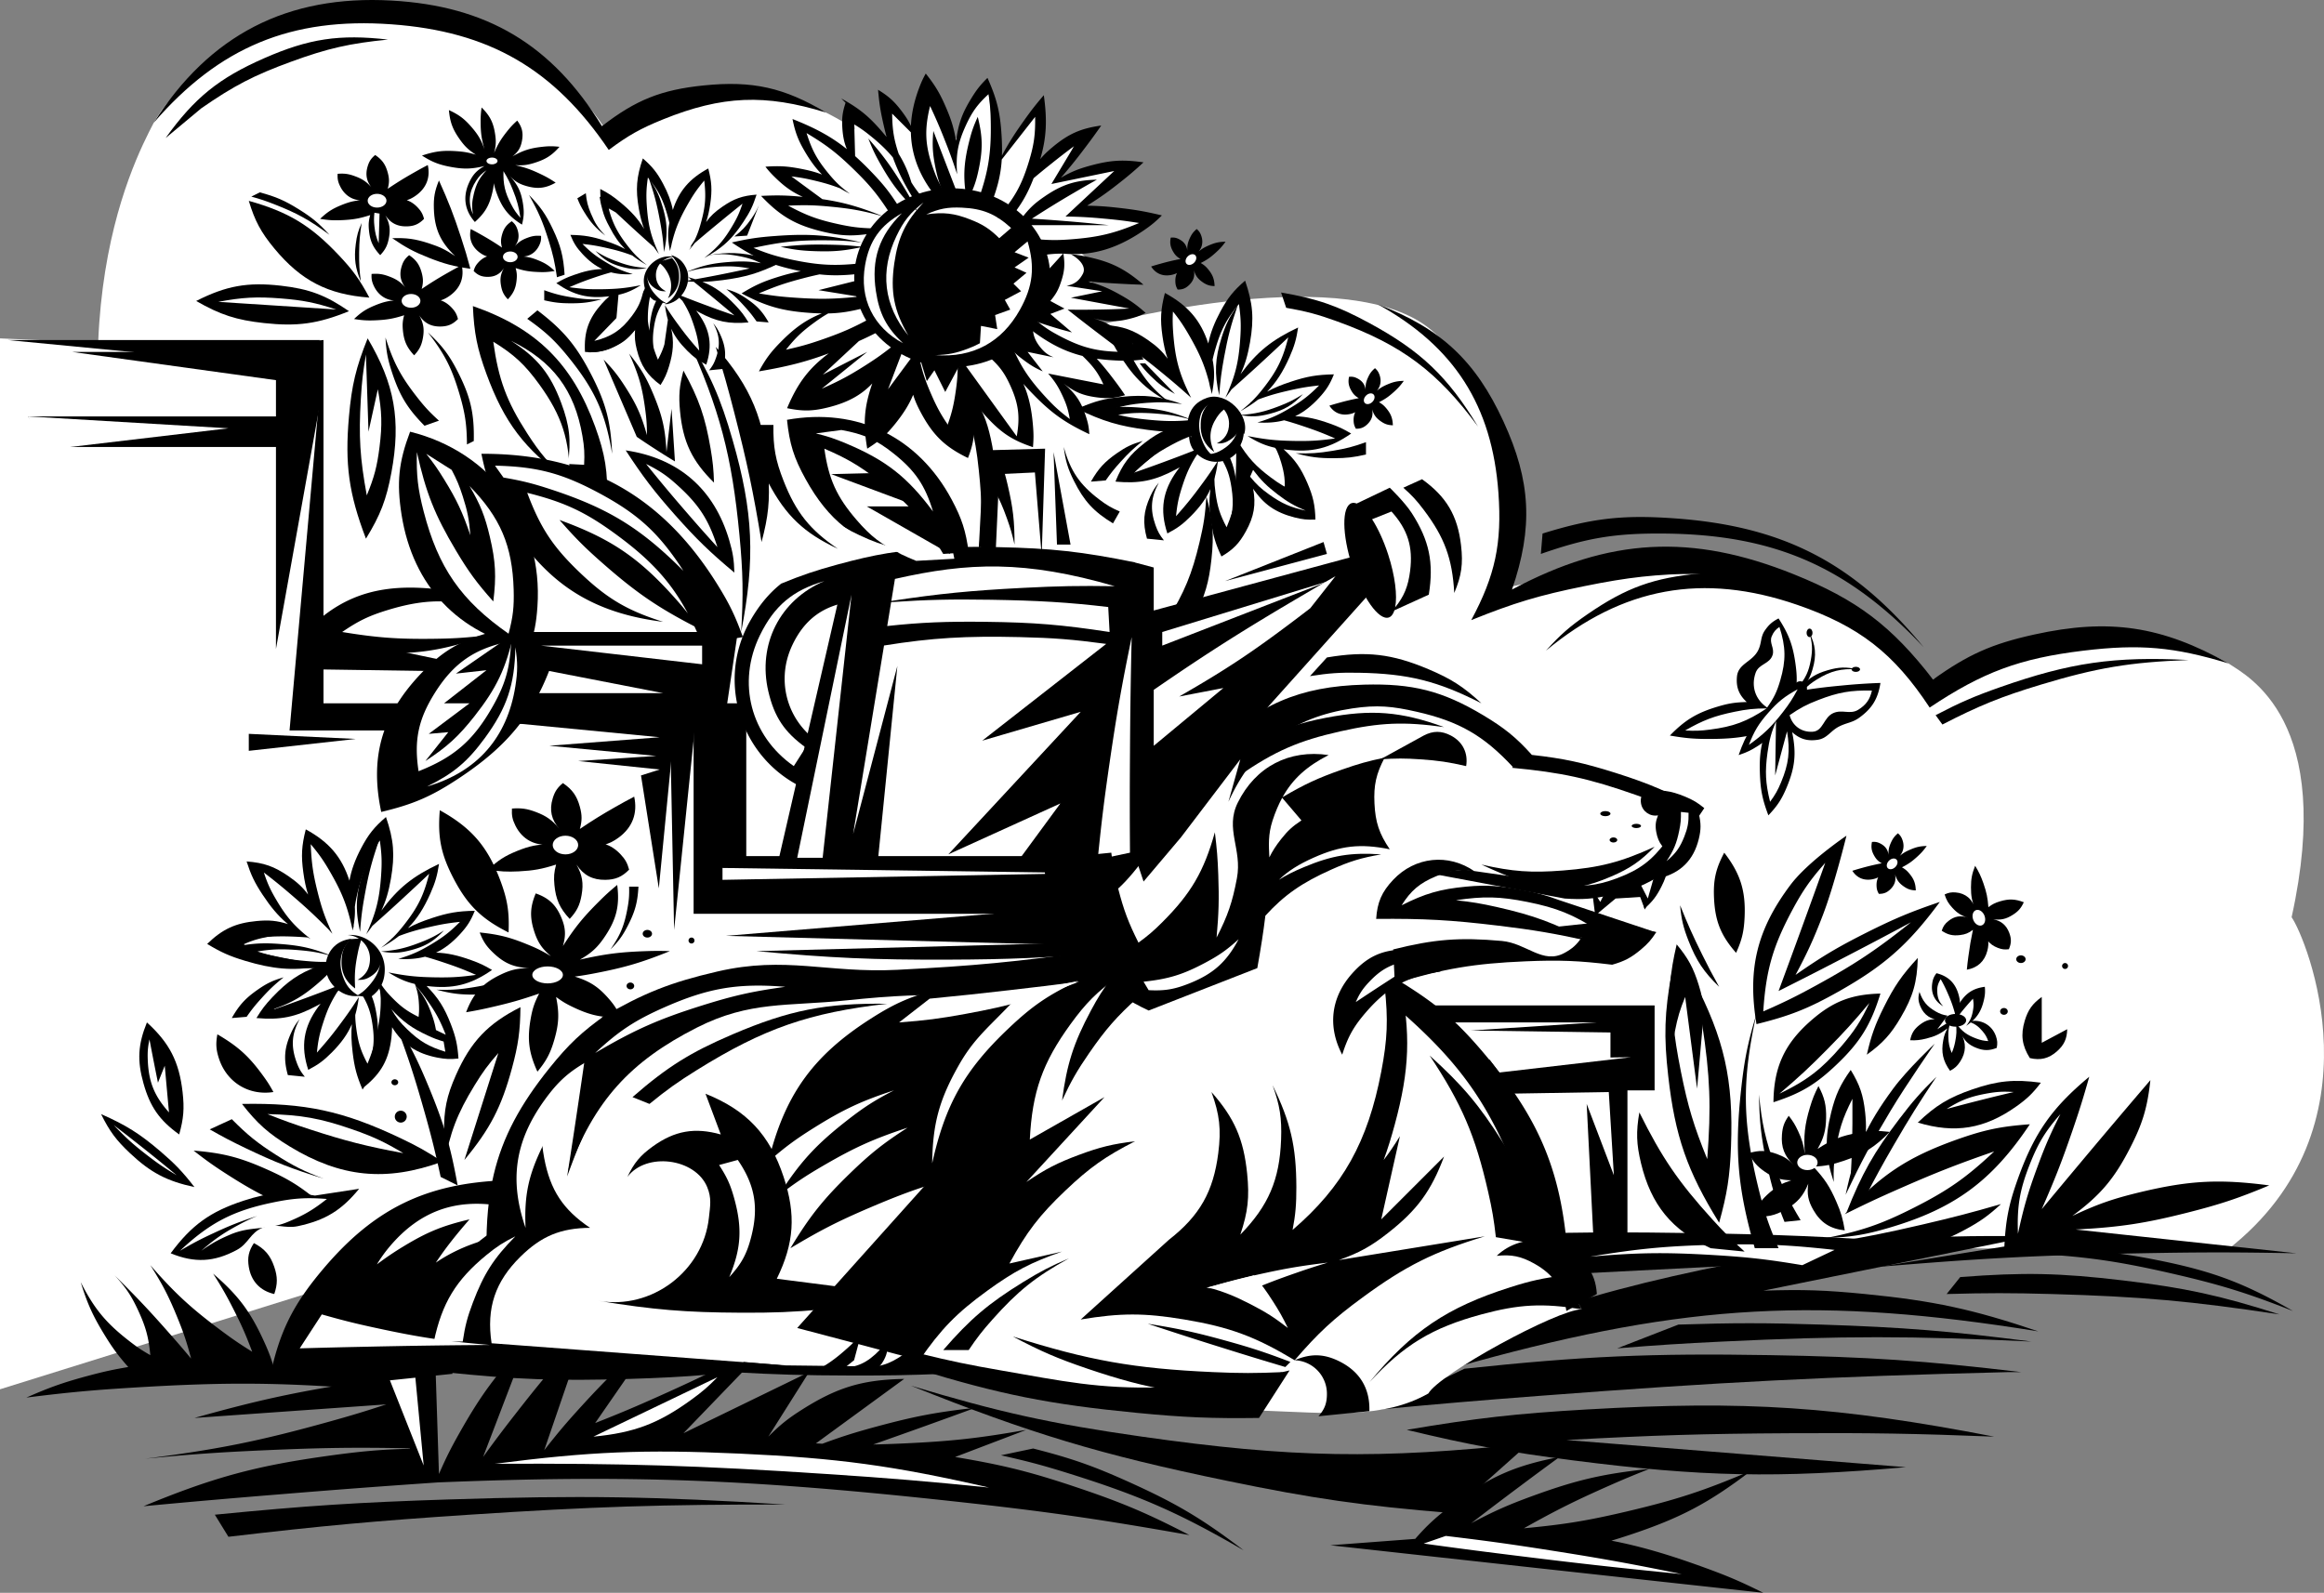 <svg xmlns="http://www.w3.org/2000/svg" width="540.026" height="370.194"><rect width="100%" height="100%" fill="#808080" stroke="none"/><path fill="#fff" d="m35.43 154.483-.305 133.937 482.582 1.973c36.348-28.442 18.168-72.39 14.793-77.215 10.129-45.832-10.133-55.961-14.668-58.988-25.48-14.078-52.324-3.649-68.648 3.746-28.145-31.012-79.204-26.106-99.887-21.184 6.894-17.726 1.969-44.316-16.742-60.074-18.715-15.758-71.895-2.953-83.461.574 0 0-9.117-13.379-41.617-40.656-32.504-27.281-56.137-13.102-65.985-5.223C129.63 11.432 105.051 2.815 88.31.846c-16.743-1.973-44.317 12.8-52.59 27.684-4.953 9.578-26.496 50.636-.29 125.953"/><path fill="#fff" d="m0 78.647 70.437 3.148 3.098 68.746 95.531-1.969-1.18 53.157 95.727 1.996 18.715 29.547 97.5 3.937-.984 11.82-2.957 2.954-.985 34.468-207.808-15.68L0 322.894V78.647"/><path fill="#fff" d="m203.207 146.604-8.535 51.867h52.527l11.82-49.242s-34.8-6.567-55.812-2.625"/><path d="M395.922 364.28c-8.04-2.926-14.797-4.926-21.48-6.2 1.347-.406 2.714-.836 4.12-1.3 11.891-3.942 18.442-7.399 28.407-14.993-10.875 4.645-17.293 6.754-28.801 9.47-9.258 2.183-14.594 3.058-24.066 3.944 7.507-4.203 11.863-6.382 19.73-9.863a206.492 206.492 0 0 1 9.465-3.945c-10.836 1.144-16.985 2.574-27.223 6.312-5.695 2.082-8.844 3.48-14.203 6.317a880.634 880.634 0 0 1 11.445-8.684 952.85 952.85 0 0 1 9.07-6.707c-10.417 2-16.39 4.656-24.855 11.047-3.73 2.82-5.96 4.848-8.676 7.984l-19.73 1.485c18.156 2.008 28.398 3.133 46.555 5.133 21.078 2.312 32.968 3.613 54.05 5.914-5.246-2.61-8.3-3.918-13.808-5.914M250.34 345.733c-10.82-3.637-17.14-5.22-28.402-7.102l16.566-6.312c-10.973 1.945-17.27 2.64-28.402 3.156-2.707.125-5.016.207-7.196.25a1858.344 1858.344 0 0 0 23.762-8.531c-9.023 1.004-14.11 1.968-22.883 4.336-5.082 1.375-8.191 2.347-12.676 4.015-.496-.023-1.004-.043-1.527-.07l20.52-14.988c-9.641.175-15.528 1.941-23.676 7.097-3.332 2.11-5.098 3.528-7.887 6.317l9.465-14.996-29.192 14.203 21.305-22.094c-10.234 5.672-16.156 8.629-26.828 13.414-5.789 2.598-9.094 3.988-14.992 6.316L152.5 310.23c-7.195 5.984-11.047 9.66-17.36 16.566-3.535 3.871-5.449 6.133-8.68 10.262l9.47-27.621c-6.75 7.445-10.403 11.797-16.57 19.726a288.897 288.897 0 0 0-7.106 9.47l10.258-26.829c-7.137 7.48-10.703 12.3-15.782 21.305-2.023 3.593-3.07 5.691-4.73 9.468l-.79-24.46-.265.816c-6.933.715-10.922 1.238-17.883 2.34-14.933 2.37-23.316 4.203-37.875 8.285l44.579-3.156c-5.04 1.652-7.907 2.523-13.02 3.949-16.476 4.59-26.027 6.515-43 8.676 10.902-1.055 17.07-1.489 28.012-1.97 13.14-.581 20.867-.69 33.465-.44l-.028.097c-6.636.184-10.964.559-18.05 1.524-17.532 2.386-27.446 5.07-43.793 11.836a2307.409 2307.409 0 0 1 31.562-2.758c14.3-1.172 22.375-1.782 36.692-2.766v-.004c44.675-1.828 72.738-.742 119.539 4.344 21.636 2.351 33.812 4.094 55.238 7.89-9.797-5.074-15.586-7.527-26.043-11.046m-52.867-215.415c-10.625.355-18.098 4.918-23.278 14.203-7.492 13.441-2.492 30.57 11.051 37.879l6.309-9.079c-8.317-4.667-11.524-14.632-7.496-23.273 2.89-6.195 7.418-9.469 14.203-10.262l-.79-9.468m29.985-3.157 1.188-22.488 14.203-.394-.793 24.859-1.575-19.332-8.285.39-.793 17.364-3.945-.399"/><path fill="#fff" d="M191.555 135.057c-7.34 2.125-11.64 5.75-14.989 12.621-5.359 11.008-2.148 23.375 7.887 30.379l2.762-4.336c-4.945-3.57-7.285-7.078-8.676-13.023-2.559-10.918 2.691-21.262 13.016-25.641"/><path d="M472.066 287.342c-27.187-.418-42.765 1-69.437 6.316-38.813 7.73-60.66 15.735-95.277 34.915 13.46-5.516 21.277-8.18 35.308-12.036 49.336-13.547 80.473-15.238 130.985-7.101-15.211-5.145-24.262-7.098-40.243-8.68-9.191-.91-14.437-1.086-23.672-.785l62.336-12.629"/><path d="M469.7 318.905c-22.665-2.684-35.567-3.555-58.391-3.946-27.723-.469-43.442.23-71.012 3.156l-19.73 9.47c14.453-1.356 22.613-2.048 37.085-3.157 42.399-3.234 66.38-4.453 108.891-5.523h3.156m-258.023 3.155c20.52 6.184 32.445 8.813 53.656 11.84 34.738 4.946 55.066 5.305 89.953 1.575l-18.144 16.176c-20.454-1.68-31.985-3.34-52.082-7.493-29.27-6.05-45.637-10.976-73.383-22.097"/><path d="M326.883 332.319c16.183-2.739 25.43-3.786 41.816-4.735 36.95-2.137 58.348-.707 94.688 6.317-18.453-.723-28.875-.899-47.344-.793-20.316.113-31.785.464-52.074 1.578l78.902 6.312c-30.05 2.606-47.406 2.254-77.328-1.578-15.207-1.95-23.758-3.52-38.66-7.101m63.121-24.461L375.8 313.38c9.527-.773 14.914-1.117 24.46-1.578 27.973-1.344 43.833-1.344 71.805 0-18.984-2.453-29.789-3.324-48.921-3.945-12.918-.418-20.22-.418-33.141 0m139.665-2.367c-13.797-4.414-21.91-6.175-36.297-7.89-14.672-1.746-23.14-1.922-37.875-.785l-3.156 3.941c9.535-.266 14.926-.266 24.46 0 20.696.582 32.4 1.633 52.868 4.734m-168.066-18.933c11.382-.168 17.808-.168 29.195 0 21.863.312 34.203.836 56.02 2.363l-33.93 4.738-46.555 2.364-4.73-9.465"/><path d="M325.3 233.686h59.18v19.73h-6.312v34.715h-7.887l-1.582-31.558 6.313 16.57-1.18-19.336-24.07.394-7.89-7.886 32.35-.203v-8.48H335.56l-10.258-3.946M168.281 198.97h84.43l-.793 13.411h-90.742v-48.918h11.836l-.39 35.902-4.34-.394"/><path d="M168.281 168.197h-53.656l3.156-7.101h36.297l-28.41-5.524 2.371-8.683h43.399l-3.157 21.308m-71.808-4.734H75.172V81.401l-7.89 88.37h25.25l3.94-6.308"/><path d="M64.125 79.819v71.015l11.047-61.547V79.03l-11.047.789m252.203 52.968c1.445-1.847 2.496-3.207 3.04-3.906l3.171-1.719-54.445 14.727V131.9l-4.332-1.153-.008-.035c-12.285-2.5-19.418-3.293-31.957-3.55-13.73-.278-21.59.34-35.11 2.761l-2.187 10.934-15.567 67.578 18.145-7.496.164-.996 6.543 2.18 4.738-47.345-10.285 39.075 7.184-43.828c11.222-1.797 19.015-2.243 31.504-1.954 7.87.184 12.32.536 20.12 1.582l-28.8 22.489 22.883-6.707-30.77 33.136 26.04-11.835-14.204 19.335 25.195 5.926.446 1.57c6.902-6.078 10.547-9.855 16.375-16.968 6.316-7.703 9.527-12.414 14.398-21.11l1.188-4.73-2.657 1.91 32.641-36.43-3.453-3.453"/><path fill="#fff" d="M300.84 144.127c-10.012 7.563-15.953 11.5-26.828 17.754l10.261-1.973-16.18 13.43v-13.004c12.684-8.742 21.192-14.12 35.512-22.515a707.38 707.38 0 0 1 6.72-3.903l-5.86 7.446a383.918 383.918 0 0 1-3.625 2.765"/><path d="M314.887 131.346a544.91 544.91 0 0 1 4.05-2.23 328.69 328.69 0 0 1-3.3 2.98l-.75-.75m-198.684 11.598c-6.266-4.371-10.91-5.954-18.543-6.313-12.05-.562-20.539 3.09-28.406 12.234 5.996 1.762 9.543 2.383 15.781 2.762 11.012.664 17.61-.265 28.008-3.949-4.898.562-7.688.738-12.625.793-8.176.086-12.836-.266-20.91-1.582 3.808-2.606 6.246-3.781 10.652-5.125 9.727-2.969 16.625-2.652 26.043 1.18m39.453 23.276.985 49.911 5.328-51.883zm-72.988 5.524-24.856-1.183v3.945zm0 0"/><path fill="#fff" d="M115.02 340.21c21.992-2.845 34.656-3.376 56.812-2.368 22.805 1.04 35.742 2.8 57.992 7.89-14.746-1.484-23.082-2.183-37.87-3.156-29.954-1.976-46.919-2.496-76.934-2.367"/><path d="m249.555 210.803-80.88 6.707 89.555 2.371-9.07-10.652.395 1.574M73.594 155.572l26.824.395 3.16-2.371-29.984-6.313v8.29m48.527-8.684h41.422l-2.762 8.684-39.054-3.157.394-5.527"/><path fill="#fff" d="m197.867 138.21-12.62 61.155h5.913zm0 0"/><path d="M328.063 119.272c-1.645-2.57-5.125-5.918-5.125-5.918l-7.688 3.676c-.422-.165-.82-.207-1.18-.09-2.308.746-2.242 7.3.14 14.64 2.388 7.34 6.188 12.684 8.497 11.934.594-.195 1.031-.781 1.313-1.668l7.988-3.637c1.195-7.445.125-12.582-3.945-18.937"/><path fill="#fff" d="M327.668 132.686c-.45 3.57-1.379 5.886-3.473 8.465.532-2.692-.015-7.301-1.632-12.282-1.051-3.238-2.38-6.082-3.731-8.187l4.5-1.8c3.781 4.19 5.043 8.206 4.336 13.804"/><path d="m307.547 125.979-22.883 9.078 23.672-6.313zm22.887-14.598-4.344 1.973c2.035 1.812 3.098 2.96 4.734 5.133 4.844 6.41 6.645 11.312 7.102 19.332 1.687-4.012 2.078-6.727 1.578-11.051-.793-6.918-3.402-11.336-9.07-15.387"/><path d="M320.176 70.744c14.562 5.508 22.687 13.078 29.191 27.227 6.38 13.855 6.922 24.629 1.973 39.055 22.562-12.063 41.762-13.102 65.492-3.551 14.676 5.906 22.672 11.953 32.352 24.46 8.152-5.827 13.687-8.292 23.476-10.452 17.39-3.836 29.64-2.02 45.172 6.707-12.633-3.844-20.621-4.547-33.73-2.961-14.743 1.785-23.356 4.972-35.707 13.218-8.368-12.675-16.41-18.917-30.77-23.87-21.887-7.547-40.586-4.133-58.395 10.652 3.356-3.727 5.536-5.637 9.668-8.48 8.961-6.169 15.403-8.493 26.235-9.47-10.602.192-16.633.852-27.024 2.961-10.472 2.122-16.328 3.883-26.238 7.887 5.574-10.402 7.156-17.82 6.316-29.59-1.449-20.222-10.261-34-28.011-43.793"/><path d="M449.777 166.22c5.649-2.948 8.977-4.394 14.993-6.507 16.277-5.723 26.558-7.207 43.793-6.312-13.563.496-21.336 1.793-34.329 5.722-9.21 2.785-14.324 4.856-22.879 9.27l-1.578-2.172"/><path fill="#fff" d="M426.3 290.498c-10.87-1.199-17.077-1.465-28.01-1.183-11.282.289-17.673.902-28.802 2.761 11.04-.957 17.348-1.043 28.407-.394 8.19.484 12.816 1.008 20.91 2.367l7.496-3.55M262.969 148.072a1428.661 1428.661 0 0 0-.395 26.829c-.062 9.078-.062 14.199 0 23.277l-7.5 1.582c.883-8.797 1.489-13.746 2.762-22.492 1.668-11.438 2.8-17.867 5.133-29.195"/><path d="M173.41 167.014v34.715l-5.922.793v-32.75l5.922-2.758"/><path fill="#fff" d="M167.887 201.729v2.761l85.218-1.574zm0 0"/><path d="m49.922 352.045 3.156 5.13c21.793-2.56 34.129-3.692 56.024-5.13 28.57-1.879 44.746-2.398 73.382-2.367-30.41-1.898-47.664-2.16-78.117-1.184-21.27.684-33.27 1.465-54.445 3.551M297.688 67.987l1.18 3.55c4.706.825 7.347 1.528 11.835 3.157 14.988 5.43 23.29 11.628 32.75 24.46-7.05-11.636-13.293-17.582-25.254-24.066-7.441-4.039-12.168-5.672-20.512-7.101"/><path fill="#fff" d="m308.73 135.057-38.66 11.832v3.16zm0 0"/><path d="m358.441 124.006-.394 4.738c10.598-3.718 17.176-4.82 28.406-4.738 25.774.188 42.902 7.664 60.563 26.434-16.227-19.707-32.727-28.215-58.196-29.985-11.898-.824-18.988.004-30.379 3.551M157.035 165.83l-38.465 2.168 34.72 3.352-25.645 1.973 24.855 2.37-18.148 1.184 18.937 1.973-4.34 1.379 4.14 26.238 3.946-40.637m-92.91 153.864c-.793-3.16-1.41-4.922-2.762-7.891-3.191-7-6.008-10.758-11.836-15.781 2 3.136 3.047 4.968 4.735 8.285 1.902 3.75 2.863 5.93 4.34 9.863-3.008-1.875-4.66-3.004-7.497-5.129-6.886-5.16-10.511-8.52-16.175-14.992 2.879 4.531 4.289 7.262 6.312 12.23 1.469 3.61 2.164 5.704 3.156 9.47a227.495 227.495 0 0 0-4.738-5.52c-4.887-5.563-7.758-8.602-13.015-13.813 2.632 2.856 3.902 4.758 5.523 8.285 1.73 3.766 2.367 6.133 2.762 10.258-1.93-1.097-2.977-1.797-4.735-3.156-5.535-4.273-8.27-7.574-11.441-13.809 1.547 5 2.793 7.77 5.523 12.235 1.895 3.094 3.125 4.765 5.524 7.492-3.57.605-5.578 1.043-9.074 1.973-5.829 1.554-9.079 2.695-14.598 5.128 9.965-1.246 15.617-1.765 25.644-2.367 20.891-1.25 32.786-1.164 53.657.395l2.761-3.156-20.12-1.184-3.946 1.184m175.957 16.964-7.492 1.579c6.37 1.425 9.945 2.382 16.172 4.34 16.367 5.144 25.41 9.132 40.242 17.753-9.547-7.28-15.492-10.832-26.43-15.78-8.469-3.833-13.484-5.59-22.492-7.892M74.383 79.03H1.789l65.492 6.316zm0 0"/><path d="m70.832 89.287-54.05-7.492h53.655zM375.21 237.338l-33.437 2.168 34.52.496zm38.071-93.605c-1.449.754-2.219 1.422-3.156 2.761-1.094 1.567-.723 2.926-1.578 4.637-1.367 2.742-4.64 3.067-4.93 6.117-.234 2.457.45 4.242 2.27 5.918-2.688.067-4.23.309-6.809 1.082-4.828 1.453-7.531 3.098-11.047 6.707 3.653.633 5.762.813 9.473.79 4.957-.024 7.805-.383 12.621-1.579-1.031 3.578-1.305 5.75-1.184 9.469.13 3.922.586 6.195 1.977 9.867 2.144-2.262 3.156-3.828 4.336-6.707 1.879-4.578 2.18-7.785 1.183-12.629 1.797 1.61 3.536 2.125 5.918 1.778 2.239-.329 2.926-2.012 4.93-3.059 1.793-.93 3.102-.89 4.738-2.07 2.993-2.16 4.38-4.434 4.93-8.086a137.12 137.12 0 0 0-8.875.59c-4.21.394-6.578.703-10.75 1.379.258-2.446.235-3.872-.098-6.31-.605-4.394-1.543-6.933-3.949-10.655"/><path d="M416.734 160.108c0-.98.707-1.774 1.579-1.774.87 0 1.582.793 1.582 1.774 0 .98-.711 1.773-1.582 1.773-.872 0-1.579-.793-1.579-1.773m-1.675 1.183c-1.47.961-2.258 1.578-3.551 2.762-3.93 3.605-5.762 6.398-7.5 11.437 1.863-.613 2.894-1.101 4.539-2.168 3.808-2.453 5.71-4.71 7.496-8.875l-.984-3.156"/><path fill="#fff" d="M413.48 145.71c-.902.616-1.347 1.163-1.777 2.167-.664 1.559.695 2.719.2 4.336-.66 2.137-3.204 2.043-3.946 4.149-1.102 3.128-.09 6.218 2.664 8.085 1.582-2.226 2.29-3.683 3.055-6.312 1.36-4.652 1.304-7.82-.196-12.426m-21.898 24.063c2.23.133 3.508.09 5.719-.196 5.46-.699 8.64-1.882 13.222-4.933-2.941.023-4.62.199-7.5.793-4.671.96-7.304 1.957-11.441 4.336m21.109-2.168c-1.12 2.73-1.566 4.379-1.976 7.297-.613 4.425-.473 7.101.594 11.445 1.203-1.64 1.785-2.664 2.562-4.54 1.79-4.288 2.133-7.25 1.383-11.835l-2.762 10.258.2-12.625m3.156-1.384c2.433-1.679 3.945-2.48 6.707-3.546 4.586-1.773 7.507-2.285 12.425-2.172-.472 2.07-1.355 3.309-3.156 4.442-1.941 1.214-3.726-.145-5.82.785-2.313 1.027-2.3 4.191-4.828 4.34-2.563.148-4.668-1.371-5.328-3.848m-9.469 6.906c1.226-3.187 2.277-4.93 4.539-7.496 2.238-2.547 3.82-3.808 6.8-5.426-1.167 2.184-1.933 3.371-3.448 5.328-2.618 3.375-4.418 5.11-7.891 7.594"/><path d="M418.61 160.108c1.37-1.504 1.98-2.59 2.566-4.535.969-3.258.75-5.653-.793-8.684.758 2.43.851 4.012.398 6.512-.488 2.675-1.219 4.226-2.96 6.312l.788.395"/><path d="M419.004 160.502c1.094-1.148 1.808-1.726 3.156-2.566 3.235-2.004 5.668-2.613 9.469-2.363-2.625-.61-4.317-.56-6.906.195-2.785.808-4.36 1.797-6.313 3.945l.594.79m.789-13.415c0-.547.309-.988.687-.988.383 0 .696.441.696.988 0 .543-.313.985-.696.985-.378 0-.687-.442-.687-.985"/><path d="M430.246 155.572c0-.328.442-.593.988-.593.547 0 .985.265.985.593 0 .325-.438.59-.985.59-.547 0-.988-.265-.988-.59m-178.918 63.516-75.55 1.973c17.327 1.601 27.175 2.035 44.581 1.976 14.32-.054 22.414-.402 36.688-1.582l-5.719-2.367"/><path fill="#fff" d="m137.902 333.9 28.801-13.812c-2.133 2.188-3.453 3.332-5.922 5.129-7.71 5.621-13.379 7.77-22.879 8.684m-41.429-14.207H90.16l8.29 20.914zm0 0"/><path d="M163.227 65.498c1.421-.027 2.828-.148 4.625-.383 5.382-.699 8.449-1.613 13.336-3.976-1.692-.676-2.68-.984-4.446-1.402-4.57-1.075-7.582-1.196-11.922-.446 1.305-.777 2.414-1.543 3.407-2.39 1.668-1.422 3.027-3.067 4.535-5.352 1.511-2.277 2.199-3.71 3.043-6.312-3.282.246-5.246.937-7.953 2.808-1.696 1.164-2.778 2.172-3.778 3.574.43-1.27.742-2.656.973-4.28.45-3.165.336-5.087-.469-8.184-4.36 2.375-6.773 5.183-8.234 9.64-.383-1.984-1.125-3.96-2.29-6.133-1.382-2.57-2.468-3.933-4.679-5.843-1.484 4.324-1.715 7.183-.93 11.691.313 1.812.7 3.309 1.223 4.687-1.39-2.308-2.965-4.046-5.457-6.12-1.703-1.422-2.766-2.133-4.73-3.157-.009.672.015 1.29.054 1.887-.074-.031-.14-.067-.21-.102.179 1.2.374 2.121.652 3.04.343 1.359.894 2.656 1.699 4.074 1.031 2.046 2.172 3.668 3.586 5.082-1.34-.739-2.703-1.301-4.535-1.907-3.075-1.015-4.946-1.34-8.188-1.402.766 1.902 1.418 2.938 2.809 4.441 1.465 1.59 2.965 2.727 4.593 3.5-2.187.063-4.164.5-6.699 1.41-1.613.583-2.504 1-3.972 1.872 4.074 2.82 7.425 3.648 12.332 3.047-.57.468-1.102.992-1.727 1.687-3.105 3.457-4.21 6.606-3.945 11.246 2.242.18 3.605-.008 5.718-.789 2.684-1 4.165-2.082 5.918-4.344-.12 1.774-.03 2.817.395 4.54.934 3.769 2.402 5.972 5.523 8.285.985-1.579 1.43-2.559 1.973-4.34 1.004-3.301 1.176-5.805.516-8.739.816 1.778 1.988 3.364 3.695 5.079 1.52 1.523 2.535 2.273 4.445 3.27 1.473-4.47.899-8.118-1.875-11.927-.16-.222-.32-.43-.476-.629.23.133.46.262.715.399 4.015 2.156 6.914 2.746 11.453 2.336-1.012-1.668-1.692-2.559-3.035-3.977-2.56-2.695-4.735-4.285-7.668-5.46"/><path fill="#fff" d="M164.113 70.96a229.703 229.703 0 0 1-7.254-2.805c.61.683 1.157 1.25 1.707 1.753 1.27 1.997 1.946 3.493 2.739 5.965.687 2.125.945 3.39 1.172 5.614-2.028-2.282-3.114-3.622-4.915-6.082a68.443 68.443 0 0 1-2.558-3.696 2.47 2.47 0 0 1-.012-.047c0 .012 0 .024.004.036a69.375 69.375 0 0 1-.472-.739 22.1 22.1 0 0 0 .675 3.367l-.812 5.704c-.336 1.144-.793 2.21-1.492 3.543h-.02c-.422-1.036-.723-1.844-.98-2.684-.25-1.484-.223-2.938.054-4.781.364-2.399.856-3.774 2.106-5.848l-1.402-.7c-.77 1.548-1.09 2.509-1.403 4.208a19.74 19.74 0 0 0-.34 3.082 31.383 31.383 0 0 1-.363-2.293c-.05-2.309.18-4.246.77-6.965l-1.188-1.187c-.441 1.046-.754 1.62-1.379 2.566-1.62 2.453-2.96 3.691-5.523 5.129l.492-5.586c1.848-.402 3.293-1.043 5.191-2.23-3.418.671-5.402.878-8.886.933-3.016.05-4.73-.055-7.72-.465 2.333-1.015 3.677-1.531 6.083-2.34a68.03 68.03 0 0 1 3.601-1.113c1.524.402 3.18.535 5.051.41-2.578-.777-4.008-1.414-6.312-2.804-2.285-1.375-3.496-2.325-5.38-4.211 2.208.238 3.446.449 5.614.937 2.41.547 3.965.996 5.969 1.75.988.774 2.094 1.5 3.383 2.227a28.001 28.001 0 0 1-1.985-1.688c.04.02.074.031.117.051-.093-.07-.175-.125-.265-.191-.777-.75-1.465-1.536-2.309-2.614-2.226-2.855-3.355-4.949-4.277-8.097a30.338 30.338 0 0 1-.14-.614c.64.344 1.171.645 1.671.946.547.511 1.106 1.03 1.809 1.683 2.73 2.528 4.36 4.012 7.02 6.364.35.511.734 1.035 1.163 1.585-1.836-4.023-2.488-6.578-2.804-10.988-.188-2.644-.137-4.164.234-6.785.098.117.176.227.27.34 1.261 3.68 1.828 5.86 2.539 9.719.515 2.8.722 4.406.933 7.25.93-4.192.817-6.899-.469-10.993-.722-2.32-1.378-3.695-2.675-5.562 1.933 2.48 2.898 4.426 3.847 7.664.227.785.407 1.48.551 2.148-.43 2.207-.375 3.985.149 6.508.078-.37.16-.71.238-1.054 0 .039 0 .078-.004.117.078-.313.125-.602.191-.906.844-3.407 1.832-5.75 3.785-9.153 1.27-2.21 2.106-3.414 3.743-5.375.441 3.723.273 5.969-.704 9.586-.457 1.703-.886 2.93-1.503 4.2l-1.067 1.648.356-.301c-.184.32-.375.648-.59 1.004.484-.555.906-1.09 1.3-1.617a361.127 361.127 0 0 1 6.184-5.164 346.402 346.402 0 0 1 4.91-3.98c-.695 2.093-1.218 3.25-2.34 5.148-1.796 3.054-3.246 4.785-5.808 6.882-.25.047-.48.082-.738.133.253-.047.488-.086.726-.125-.234.196-.469.39-.726.594a41.04 41.04 0 0 0 1.144-.66c2.41-.363 4.16-.301 6.805.191 2.14.403 3.472.817 5.234 1.676-2.703-.453-4.586-.508-7.574-.273-3.926.308-6.176.843-9.816 2.34 2.402-.696 3.816-.954 6.308-1.172 3.336-.29 5.543-.22 8.445.324-1.226.27-2.43.523-4 .847a277.375 277.375 0 0 1-8.628 1.66 37.32 37.32 0 0 0-1.66-.492c.277.227.538.442.788.645-.546.094-1.113.191-1.726.293.82.062 1.555.105 2.25.133a712.033 712.033 0 0 1 9.445 7.82 236.832 236.832 0 0 1-6.547-2.344"/><path fill="#fff" d="M156.809 59.807c.59.586 4.125 6.922-1.914 10.707-1.133-.348-4.657-1.313-4.618-5.11.035-3.796 3.633-5.5 4.223-5.597.59-.102 2.063-.2 2.309 0"/><path d="m177.629 61.584.047.024-.113.023.066-.047"/><path fill="#fff" d="M161.516 131.83c-3.282-3.941-15.102-18.715-22.98-21.011-1.641-11.489-3.938-30.86-26.263-36.11 1.313 7.88 5.91 25.278 14.774 33.485-3.61-1.313-11.817-2.297-13.461-1.313-1.64.984 5.254 16.414 11.82 21.34 6.563 4.922 23.309 19.695 38.41 17.398l-2.3-13.789m-39.395 15.059c1.64 7.266-13.129 32.871-25.277 34.84-2.625-4.922-7.551-21.992 19.039-33.813l6.238-1.027"/><path d="M130.008 120.85c3.726 4.262 6.004 6.535 10.262 10.262 7.542 6.601 12.464 9.988 21.09 14.468a91.572 91.572 0 0 1 1.792 4.075l9.47-1.583c-1.794-4.984-3.126-7.726-5.919-12.226-12.914-20.766-30.39-30.445-54.84-30.379 1.403 6.824 2.965 10.688 6.707 16.57 8.797 13.828 19.243 20.446 35.508 22.485-8.355-2.64-12.996-5.39-19.332-11.438-6.266-5.984-9.2-10.43-12.234-18.547 8.746 2.196 13.656 4.512 20.91 9.868 7.789 5.742 12.48 10.816 16.418 18.167-.875-1.132-1.79-2.21-3.004-3.57-8.41-9.426-14.95-13.847-26.828-18.152m-15.778 26.039c-7.468 2.008-11.722 4.582-16.968 10.258-8.653 9.383-11.32 19.074-8.676 31.562 7.504-1.789 11.715-3.62 18.144-7.89 12.465-8.27 18.551-16.457 22.887-30.77l-10.851-.988c-.266 6.324-1.364 10.105-4.536 15.582-4.37 7.558-8.84 11.402-16.968 14.601-1.09-7.144-.082-12.023 3.75-18.148 4.402-7.04 9.406-10.469 17.558-12.035l-4.34-2.172"/><path d="m119.36 147.283-13.415 9.274 7.098-.79-9.863 7.696h5.922l-9.473 7.098 4.539-.395-5.324 6.711c5.066-3.3 7.699-5.707 11.441-10.457 5.11-6.492 7.281-11.07 9.074-19.137m40.243-69.039c5.402 8.727 7.824 14.2 10.648 24.067 4.797 16.73 5.273 27.488 1.977 44.578.52-8.758.433-13.754-.395-22.484-1.762-18.543-4.582-29.18-12.23-46.16"/><path d="M145.398 104.674c4.024 6.16 6.559 9.488 11.438 14.996 4.98 5.617 8.05 8.598 13.809 13.414-.079-2.96-.348-4.66-1.184-7.496-3.496-11.93-11.762-19.113-24.063-20.914m34.321-5.914h-5.13c.466 5.434 1.4 8.59 3.95 13.414 4.07 7.695 8.285 11.703 16.172 15.387-6.52-4.426-9.734-8.446-12.621-15.781-1.89-4.805-2.445-7.86-2.371-13.02m-69.832-27.617c.273 6.265.996 9.887 3.156 15.777 4.125 11.242 8.836 17.457 18.547 24.461-4.059-3.644-6.121-6.058-9.078-10.652-4.797-7.446-6.676-12.524-7.887-21.305 4.824 2.969 7.324 5.285 10.652 9.863 5.317 7.328 7.153 13.047 7.098 22.094l8.68 5.133c.226-6.852-.422-10.918-2.758-17.36-5.309-14.624-13.711-22.91-28.41-28.011m48.926 14.992c-.958 3.578-1.141 5.777-.79 9.469.68 7.125 2.79 11.55 7.891 16.57-.098-3.09-.273-4.844-.789-7.894-1.258-7.387-2.715-11.575-6.313-18.145"/><path fill="#fff" d="M150.129 107.834c3.176 1.57 4.883 2.738 7.496 5.13 4.86 4.433 7.094 7.933 9.078 14.198a363.994 363.994 0 0 1-6.316-7.101c-4.082-4.696-6.344-7.39-10.258-12.227m-35.109.395 1.968 2.761c4.38.758 6.832 1.375 11.051 2.758 13.387 4.407 20.809 8.977 30.774 18.938-5.68-8.778-10.508-13.219-19.731-18.149-8.555-4.574-14.363-6.097-24.062-6.308"/><path d="M95.293 100.334c-2.676 7.09-3.16 11.848-1.977 19.336 2.63 16.555 13.196 27.684 29.594 31.164 1.258-3.71 1.703-5.949 1.973-9.863 1.34-19.559-10.563-35.902-29.59-40.637M85.43 78.639c-2.711 6.754-3.7 10.898-4.34 18.144-.985 11.145-.043 17.957 3.945 28.41 3.367-5.48 4.746-9.07 5.918-15.386 2.25-12.14.762-20.543-5.523-31.168m-4.34-6.313c-5.414-3.73-9.25-5.171-15.785-5.921-7.762-.887-12.754.011-19.723 3.55 5.617 3.215 9.344 4.43 15.781 5.133 7.723.84 12.532.168 19.727-2.762M57.812 46.682c1.415 4.676 2.805 7.277 5.918 11.047 6.18 7.48 12.418 10.71 22.094 11.441-2.234-4.183-3.847-6.418-7.105-9.863-6.54-6.926-11.735-10.059-20.907-12.625m108.493 33.93c1.832 5.957 2.789 9.347 4.34 15.382 2.976 11.575 4.375 18.196 6.312 29.985 1.598-5.973 1.961-9.606 1.582-15.781-.77-12.461-3.977-20.22-12.234-29.586"/><path fill="#fff" d="M96.871 105.073c-.14 5.417.219 8.558 1.578 13.808 3.38 13.059 8.672 20.672 19.727 28.402 1.031-3.89 1.3-6.23 1.183-10.257-.3-10.2-3.109-16.786-10.257-24.063 2.515 4.285 3.601 6.996 4.73 11.832 1.34 5.703 1.523 9.184.793 14.992-3.809-4.27-5.75-6.918-8.68-11.836-4.918-8.242-7.004-13.507-9.074-22.879"/><path d="M150.781 68.858c-.62 1.988-1.226 3.09-2.574 4.675-.875 1.036-1.457 1.567-2.57 2.34l-3.742.7c1.738-.934 2.68-1.56 4.207-2.805 2.054-1.668 3.113-2.781 4.68-4.91m-5.848-1.641c-1.293 1.188-1.938 1.988-2.805 3.512-1.23 2.152-1.68 3.605-1.875 6.082l-3.035.465a32.188 32.188 0 0 1 2.105-3.508c1.883-2.79 3.145-4.262 5.61-6.551m-18.474.234c2.395.86 3.802 1.223 6.313 1.637 2.707.45 4.274.555 7.016.473-2.754.73-4.398.941-7.25.93-2.383-.009-3.754-.169-6.078-.7v-2.34m42.329-.234c2.038.59 3.17 1.125 4.91 2.344 2.331 1.625 3.503 2.906 4.91 5.375l-2.805-.23c-1.012-1.438-1.63-2.212-2.809-3.509-1.512-1.675-2.45-2.562-4.207-3.98m-15.906-6.312c.863.57 1.304 1.011 1.875 1.87 1.414 2.137 1.566 4.239.465 6.547 1.875-1.378 2.675-3.05 2.574-5.378-.07-1.676-.512-2.735-1.637-3.973l-3.277.934m-14.496-2.571c1.722 1.086 2.773 1.61 4.68 2.336 2.706 1.031 4.355 1.402 7.245 1.637-2.16.375-3.488.32-5.613-.235-2.77-.718-4.351-1.656-6.312-3.738"/><path d="M155.926 59.268c1.726.55 2.719 1.41 3.512 3.039 1.652 3.422-1.122 8.176-4.915 8.422 1.594-.996 2.395-1.98 3.04-3.742 1.058-2.891.503-5.508-1.637-7.72"/><path d="M151.95 69.791c-1.524-1.097-2.212-2.336-2.337-4.207-.238-3.554 3.563-6.722 7.016-5.847a4.2 4.2 0 0 0-4.211 4.207c.008 1.722.797 2.98 2.34 3.746-1.04.05-1.707-.133-2.574-.703-1.16-.774-1.707-1.66-1.872-3.043.235 2.109.852 3.402 2.34 4.914.922.937 1.586 1.379 2.805 1.87l-3.508-.937m-2.312 2.759c-.957 2.913-2.098 4.542-4.508 6.437-2.715 2.132-4.918 2.894-8.371 2.898.289-2.05.574-3.207 1.289-5.152 1.562-4.246 3.117-6.582 6.441-9.657-.98 1.512-1.418 2.461-1.933 4.184-.653 2.18-.801 3.523-.64 5.797l7.722-4.508m16.093 2.574c.754.918 1.118 1.496 1.61 2.574 1.312 2.864 1.484 5.012.644 8.051l-3.214.32c.804-1.007 1.18-1.675 1.605-2.898 1.05-2.969.863-5.281-.645-8.047M95.074 59.307c-.945.781-1.387 1.441-1.746 2.617-.61 2-.234 3.684 1.164 5.238-1.238-1.507-2.242-2.23-4.074-2.91-1.5-.562-2.469-.699-4.074-.582-.067 1.156.078 1.867.582 2.906 1.183 2.418 3.453 3.61 6.11 3.204-2.31.019-3.677.289-5.817 1.164-2.13.867-3.285 1.617-4.946 3.203 2.02.324 3.192.39 5.235.289 2.535-.13 3.984-.39 6.402-1.164-.351 1.316-.418 2.129-.289 3.492.234 2.476.918 4 2.617 5.82 1.215-1.297 1.73-2.328 2.04-4.074.355-2.04.124-3.426-.876-5.238 1.203 1.824 2.762 2.648 4.946 2.617 1.73-.023 2.863-.508 4.074-1.742-.3-1.133-.656-1.77-1.453-2.621-1.696-1.805-3.719-2.387-6.114-1.746 2.247.566 3.97.218 5.82-1.165 2.333-1.738 3.231-4.136 2.618-6.984a90.482 90.482 0 0 0-3.2 1.746 84.037 84.037 0 0 0-6.109 3.785c.387-1.422.387-2.359 0-3.785-.511-1.883-1.293-2.976-2.91-4.07"/><path fill="#fff" d="M93.328 69.924c0-.883.977-1.598 2.184-1.598 1.207 0 2.18.715 2.18 1.598 0 .887-.973 1.602-2.18 1.602-1.207 0-2.184-.715-2.184-1.602"/><path d="M118.918 51.416c.734.606 1.082 1.125 1.36 2.04.476 1.562.183 2.87-.907 4.081.965-1.172 1.75-1.734 3.172-2.265 1.176-.438 1.93-.547 3.18-.453.054.902-.059 1.457-.453 2.265-.922 1.887-2.692 2.817-4.766 2.496 1.805.016 2.867.23 4.535.91 1.664.676 2.563 1.258 3.86 2.493-1.575.257-2.489.308-4.087.226-1.976-.093-3.109-.3-4.992-.902.278 1.027.332 1.656.227 2.719-.184 1.933-.715 3.12-2.04 4.539-.945-1.008-1.347-1.813-1.585-3.176-.281-1.594-.102-2.672.68-4.082-.938 1.418-2.157 2.062-3.86 2.039-1.344-.02-2.23-.399-3.176-1.363.239-.88.516-1.375 1.137-2.04 1.32-1.413 2.899-1.863 4.762-1.363-1.746.442-3.09.172-4.535-.906-1.817-1.36-2.52-3.227-2.043-5.445.984.515 1.535.812 2.496 1.363a65.656 65.656 0 0 1 4.765 2.945c-.304-1.109-.304-1.836 0-2.945.399-1.473 1.008-2.324 2.27-3.176"/><path fill="#fff" d="M116.875 59.697c0-.69.758-1.25 1.7-1.25.94 0 1.702.56 1.702 1.25 0 .688-.761 1.247-1.703 1.247-.941 0-1.699-.559-1.699-1.247"/><path d="M87.184 36.026c-.946.785-1.387 1.445-1.747 2.62-.609 2.005-.234 3.68 1.165 5.235-1.239-1.504-2.243-2.226-4.07-2.906-1.509-.563-2.477-.7-4.075-.578-.07 1.152.07 1.867.582 2.902 1.18 2.422 3.45 3.61 6.11 3.203-2.317.02-3.672.29-5.82 1.164-2.13.867-3.286 1.617-4.946 3.203 2.02.325 3.195.391 5.238.29 2.531-.126 3.984-.391 6.399-1.165-.352 1.32-.422 2.13-.29 3.493.235 2.476.918 4 2.618 5.82 1.214-1.297 1.726-2.324 2.035-4.074.363-2.04.129-3.426-.871-5.239 1.203 1.825 2.765 2.653 4.949 2.618 1.726-.024 2.863-.508 4.07-1.743-.304-1.132-.656-1.765-1.453-2.62-1.691-1.81-3.719-2.387-6.11-1.747 2.243.567 3.962.223 5.821-1.164 2.328-1.738 3.227-4.137 2.617-6.98a87.84 87.84 0 0 0-3.203 1.746c-2.433 1.383-3.781 2.218-6.11 3.777.387-1.418.387-2.355 0-3.777-.511-1.883-1.292-2.98-2.91-4.078"/><path fill="#fff" d="M85.437 46.647c0-.883.977-1.598 2.184-1.598 1.203 0 2.184.715 2.184 1.598 0 .886-.98 1.601-2.184 1.601-1.207 0-2.184-.715-2.184-1.601m34.317 103.793c.555 3.496.555 5.582 0 9.074-1.899 11.957-8.899 19.898-20.516 23.281 6.125-3.015 9.38-5.742 13.414-11.246 5.133-7.004 6.957-12.422 7.102-21.11m43.398-.389h-37.484l37.484 4.339zm0 0"/><path d="M120.18 28.03c-1.043.949-1.59 1.535-2.461 2.64-1.367 1.738-2.028 2.844-2.906 4.875.445-1.687.496-2.746.222-4.469-.41-2.64-1.222-4.218-3.125-6.093a20.543 20.543 0 0 0-.226 3.25c0 2.558.203 4.039.894 6.5-.742-2.157-1.422-3.344-2.906-5.078-1.703-1.997-2.977-2.965-5.36-4.067.25 2.777.856 4.43 2.458 6.707 1.18 1.684 2.074 2.54 3.8 3.656-1.699-.504-2.703-.687-4.472-.812-3.157-.223-5.043.016-8.043 1.016 2.367 1.511 3.941 2.128 6.703 2.64 3 .555 4.855.504 7.82-.203-1.793.996-2.719 1.996-3.574 3.86-1.508 3.277-1.043 6.44 1.34 9.144 2.277-2.031 3.304-3.742 4.023-6.707.469-1.922.524-3.117.223-5.078-.043 2.09.164 3.328.894 5.285 1.25 3.351 2.774 5.215 5.809 7.11.46-1.848.516-2.997.227-4.876-.43-2.785-1.223-4.433-3.133-6.504 1.261 1.34 2.261 1.946 4.027 2.438 2.535.715 4.414.488 6.703-.813-1.332-.886-2.129-1.343-3.574-2.03-2.172-1.032-3.477-1.49-5.813-2.032 1.844.105 2.938-.035 4.692-.61 2.476-.804 3.86-1.71 5.586-3.656-1.559-.172-2.461-.172-4.02 0-2.82.313-4.457.84-6.925 2.235 1.324-1.016 1.933-2.012 2.23-3.657.336-1.843.016-3.183-1.113-4.671m4.703 44.097-2.371 1.973c4.32 3.039 6.566 5.152 9.863 9.27 5.898 7.37 8.316 12.785 9.867 22.097-.312-7.477-1.488-11.902-4.93-18.547-3.472-6.687-6.44-10.219-12.43-14.793m23.078 29.395-7.69-17.95c2.242 2.32 3.39 3.778 5.128 6.504 2.532 3.98 3.66 6.508 4.93 11.051-.004-2.312-.09-3.625-.394-5.918-.692-5.238-1.547-8.219-3.747-13.02 2.739 3.415 4.047 5.614 5.72 9.665 2.019 4.883 2.706 7.941 2.96 13.218l1.18-10.066.789 12.234a151.983 151.983 0 0 1-4.73-2.96 155.648 155.648 0 0 1-4.145-2.758M99.434 77.256c3.378 3.145 5.03 5.344 7.101 9.469 2.832 5.637 3.695 9.472 3.555 15.781l-1.582.79c-.043-4.669-.446-7.36-1.778-11.84-1.77-5.97-3.472-9.282-7.296-14.2m-9.86 1.184c.176 3.285.535 5.164 1.574 8.285 1.77 5.305 3.57 8.246 7.497 12.23L102 97.772c-2.176-1.977-3.32-3.207-5.129-5.524-3.75-4.8-5.45-8.008-7.297-13.808"/><path fill="#fff" d="M85.035 82.385c-.68 3.969-.945 6.238-1.183 10.258-.524 8.773-.215 13.847 1.378 22.488 1.727-4.191 2.399-6.746 2.961-11.242.649-5.195.559-8.27-.394-13.418l-2.172 9.863-.59-17.949m-6.906-10.453c-4.844-1.586-7.734-2.164-12.824-2.567-5.68-.449-8.993-.27-14.594.793l27.418 1.774"/><path d="m136.125 44.905-1.973 1.183c.508 1.277.86 1.984 1.578 3.156 1.508 2.465 2.657 3.746 4.93 5.524-1.656-1.723-2.433-2.918-3.347-5.13-.731-1.757-1.004-2.839-1.188-4.733m40.242 2.761c-.57 1.293-.969 1.996-1.777 3.156-1.274 1.833-2.176 2.782-3.945 4.145l2.96-.2 2.762-7.1"/><path fill="#fff" d="M149.54 67.393c-.532 2.562-1.192 4.023-2.759 6.113-2.437 3.242-4.746 4.766-8.68 5.723l5.919-6.117 5.52-5.72M116.988 39.78c.989 1.613 1.469 2.582 2.172 4.335.98 2.446 1.38 3.91 1.778 6.512-.993-1.12-1.481-1.832-2.172-3.156-1.426-2.73-1.856-4.617-1.778-7.691m-3.945-2.372c0-.433.578-.785 1.285-.785s1.281.352 1.281.785c0 .438-.574.79-1.28.79-.708 0-1.286-.352-1.286-.79m22.687 70.622c.137-2.618.051-4.125-.394-6.708-1.82-10.617-6.887-17.37-16.57-22.093 6.086 3.89 9.109 7.636 11.636 14.398 1.953 5.227 2.34 8.684 1.582 14.207l3.746.196M87.004 49.44c-.129 1.226-.129 1.933 0 3.16.172 1.578.398 2.472.988 3.941l.2-6.902-1.188-.2m26.039-9.863c-1.086.727-1.64 1.286-2.367 2.371-1.707 2.575-1.957 5.024-.79 7.887-.273-1.824-.23-2.933.204-4.73.566-2.38 1.293-3.735 2.953-5.528"/><path d="M84.047 51.81c-.82 1.821-1.133 2.95-1.379 4.93-.422 3.391-.129 5.524 1.184 8.68-.34-2.598-.43-4.086-.399-6.707.035-2.7.168-4.234.594-6.902M122.91 45.3c2.633 2.679 3.906 4.495 5.524 7.894 1.843 3.875 2.488 6.363 2.761 10.648l-1.777.594c-.492-3.438-.93-5.371-1.973-8.68-1.332-4.242-2.351-6.586-4.535-10.457M102 41.947c-.98 2.387-1.262 3.93-1.184 6.508.141 4.715 1.516 7.793 4.93 11.047-2.203-1.472-3.594-2.14-6.117-2.96-3.176-1.028-5.14-1.298-8.48-1.18 3.085 2.132 4.996 3.152 8.48 4.539 3.629 1.433 5.808 2.011 9.668 2.562-.762-2.871-1.246-4.476-2.172-7.3-1.723-5.25-2.855-8.176-5.125-13.216M60.375 44.71l-1.973.984c2.11.586 3.285.98 5.328 1.777 5.325 2.078 8.23 3.691 12.825 7.101-2.434-2.667-4.047-4.011-7.102-5.917-3.277-2.043-5.348-2.946-9.078-3.946"/><path fill="#fff" d="M99.04 105.467c1.745 2.207 2.663 3.52 4.14 5.914 2.949 4.774 4.324 7.707 6.117 13.024-.266-3.598-.668-5.641-1.774-9.075-.793-2.465-1.367-3.828-2.566-6.117l-5.918-3.746"/><path d="M35.719 28.53C50.98 10.905 67.695 3.979 90.953 5.65c22.692 1.633 37.762 10.344 50.5 29.196 4.527-3.375 7.387-4.984 12.625-7.102 13.707-5.539 23.75-5.953 37.875-1.582-9.746-5.816-17.117-7.457-28.41-6.308-9.89 1.004-15.813 3.37-23.668 9.465C128.254 10.377 113.137 1.358 90.953.127 66.766-1.217 48.695 8.077 35.72 28.53"/><path d="m38.48 32.084 8.286-6.906c7.546-5.238 12.28-7.7 20.91-10.848 8.449-3.086 13.535-4.246 22.484-5.133-11.281-1.296-18.398-.226-28.797 4.344-10.52 4.617-16.183 9.207-22.883 18.543m29.196 64.699H6.523l4.34 7.106h58.782l-1.97-7.106"/><path fill="#fff" d="m6.523 96.783 46.555 2.762-43.398 5.13zm339.493 149.329 2.367 3.16 30.574-3.551zm-10.063 110.863-5.129 1.777a1315.18 1315.18 0 0 0 19.531 2.567c15.75 1.968 24.645 2.964 40.442 4.535-11.875-2.43-18.606-3.645-30.582-5.524-9.434-1.48-14.777-2.218-24.262-3.355"/><path fill="#fff" d="M358.488 287.768c-7.879-37.098-25.933-50.887-33.156-55.485.246-4.43-2.379-4.921.82-6.644 3.203-1.727 25.606-3.695 27.825-3.45 2.214.247 8.617.493 10.586.493 1.968 0 5.906-1.969 10.093-4.184-4.187-1.968-40.379-6.648-51.21-7.633.492-3.203 8.124-8.617 9.6-9.109 1.477-.492 11.817 3.2 16.005 3.938 4.183.738 26.836-.247 33.238-1.23 6.895-2.216 6.402-14.036 6.402-18.712-4.433-1.722-26.347-8.37-33.73-9.355-8.29-6.485-20.766-14.364-31.926-14.364-11.164 0-27.906 3.938-34.8 8.536-6.895 4.593-22.325 32.171-29.876 37.093-7.546 4.926 1.317 13.79 1.317 15.758-13.79 1.317-49.903 6.567-56.469 5.254-6.562-1.312-24.55-4.344-28.887-3.281-4.336 1.062-40.05 10.504-51.21 30.86-3.286 5.25-7.88 20.35-7.88 20.35-9.195 1.313-32.175 1.97-49.902 37.427 11.164 1.968 53.84-1.313 60.406-.657 6.563.657 69.594 7.88 92.579 3.938 13.128 3.285 57.12 9.847 74.19 10.508 17.071.656 28.892 1.968 39.395-3.942 2.625-4.597 29.875-19.441 35.618-19.57l-9.028-16.54"/><path fill="#fff" d="m370.27 207.373 1.308 3.27 2.29-3.434zm10.761-2.187 1.832 4.476s1.961-4.414 2.29-6.703l-4.122 2.227m-44.777 2.679c5.887-1.308 27.148-.164 35.16 7.196l-8.996 1.469s-16.023-5.067-23.875-4.743l-2.29-3.922"/><path d="M303.008 201.533c-2.363.985-4.11 1.856-5.82 2.946 2.18-2.094 4.597-3.594 7.992-5.114 6.36-2.847 10.925-3.355 17.758-1.976-2.458-3.621-3.344-6.277-3.555-10.652-.203-4.25.387-6.887 2.367-10.649-3.91.824-6.094 1.438-9.863 2.762-5.633 1.973-8.758 3.426-13.86 6.426 2.36-4.258 5.653-7.207 10.703-9.786-9.19-1.359-16.984 2.723-21.105 11.051-3.04 6.14 1.066 10.824-.2 17.555-1.05 5.598-2.128 8.75-4.73 13.809.512-5.668.598-8.907.395-14.598-.14-3.856-.317-6.031-.793-9.863-2.543 9.097-5.547 14.238-12.227 20.91-2.008 2.008-3.238 3.058-5.527 4.734-2.348-4.7-3.414-7.531-4.73-12.621-.829-3.187-1.18-5.023-1.583-8.289l-15.777 1.582c1.027 11.723 4.535 19.059 13.016 27.219 3.906 3.761 6.543 5.578 11.441 7.89l25.25-9.863c.852-4.793 1.41-8.363 1.875-12.18 4.418-4.851 8.55-7.683 15.29-10.703 4.331-1.937 6.96-2.742 11.636-3.55-7.078-.481-11.402.23-17.953 2.96zm-8.047-2.261c-.133-2.813-.32-5.324.75-8.59.644-1.961 1.379-3.695 2.23-5.258l4.477 5.258c-2.09 1.379-3.176 2.375-4.73 4.344-1.157 1.453-2.051 2.84-2.727 4.246"/><path d="M340.688 178.057c.496-3.055-.81-5.66-3.547-7.102-2.184-1.14-4.137-1.14-6.317 0l-10.058 5.524c3.605-.246 5.664-.246 9.273 0 4.188.285 6.555.636 10.649 1.578m41.425 5.918c-.738.844-.968 1.656-.789 2.762.309 1.855 2.102 3.113 3.946 2.765-.575 1.434-.676 2.426-.395 3.942.457 2.484 1.664 4.05 3.945 5.128l7.203-10.75c-1.562-1.277-2.574-1.886-4.441-2.664-3.434-1.43-5.785-1.726-9.469-1.183"/><path d="M375.406 179.635c-7.46-2.36-12.047-3.36-19.445-4.18-3.61-4.039-6.387-6.277-11.328-9.234-9.543-5.703-16.496-7.395-27.613-7.098-15.094.399-24.899 4.649-35.512 15.383l-16.57 11.84-.786 13.809 1.578 4.73 8.676-10.258 13.809-18.148-2.762 9.867c5.828-12.8 14.89-19.633 28.8-21.703 5.794-.86 9.286-.512 14.993.793 9.79 2.23 15.508 5.515 22.297 12.816l-.203.2c11.45 1.066 17.957 2.492 28.805 6.312 4.226 1.492 6.582 2.453 10.652 4.344l4.73-.696c-7.445-4.222-11.957-6.191-20.12-8.777m19.331 9.473c.551 2.238.551 3.675 0 5.918-1.191 4.859-4.215 7.875-9.074 9.07l2.367-9.469 6.707-5.52m-74.957 24.462c.246-3.856 1.297-6.27 3.946-9.079 5.093-5.402 12.836-6.207 18.933-1.968-3.535-.5-5.785-.203-9.07 1.18-3.727 1.57-5.746 3.288-7.895 6.706 5.434-2.746 8.934-3.757 14.993-4.336 5.066-.484 8.015-.136 13.023.786 3.45.636 5.379 1.164 8.676 2.37l22.488 7.493-13.414-.39c-5.86-3.774-9.734-5.344-16.566-6.708-6.34-1.27-10.184-1.36-16.575-.394 3.723.406 5.82.754 9.47 1.574 8.647 1.95 13.476 3.738 21.304 7.89-8.078-1.773-12.696-2.558-20.906-3.55-11.02-1.328-17.313-1.676-28.407-1.574"/><path d="M387.246 195.42c-3.312 4.52-6.2 6.707-11.445 8.676-4.914 1.848-8.25 2.144-13.414 1.184l-22.09-3.157-8.29.793 31.567 5.918c4.153.281 6.582.102 10.649-.793 6.12-1.343 9.597-2.937 14.597-6.707l-1.574-5.914m-127.433 31.559c-4.934 3.582-7.47 6.117-11.051 11.047-6.52 8.976-8.907 15.746-9.465 26.828l17.355-9.864-18.148 19.727c4.441-3.02 7.203-4.441 12.234-6.312 4.895-1.82 7.828-2.528 13.016-3.157-6.883 3.508-10.574 6.117-16.176 11.446-6.043 5.742-9.031 9.636-13.02 16.964l12.231-2.765c-7.21 2.512-11.176 4.582-17.355 9.078-7.133 5.18-10.782 8.918-15.782 16.172l-28.406-7.496 37.48-41.817 2.364-35.511c-11.086-.223-17.375.043-28.402 1.183-13.692 1.418-22.442.094-34.72 6.313-15.648 7.933-23.847 17.101-29.984 33.535l7.891-35.899c9.727-5.671 15.86-8.109 26.828-10.656 15.89-3.683 25.531.43 41.82-.394 17.75-.899 27.77-1.856 45.372-4.34l5.917 5.918m125.063-10.356c-1.133 1.77-1.945 2.696-3.55 4.043-2.266 1.906-3.856 2.75-6.708 3.551-7.797-.945-12.273-1.121-20.12-.789-12 .512-18.872 1.672-30.38 5.129l-.39-7.89c9.582-2.395 15.41-2.852 25.246-1.973 5.773.515 9.523 5.558 14.601 2.761 1.813-.996 2.758-1.851 3.942-3.55l-7.098-2.368 11.043-1.183 13.414 2.27"/><path d="M387.64 201.334c-.343 1.918-.702 3-1.581 4.738-1.137 2.25-2.055 3.45-3.946 5.125l-.789-3.55 1.578 1.187 1.578-5.527 3.16-1.973"/><path d="m369.883 206.467.793 6.313 4.73-3.946 6.313-.398-.785-3.551-7.497 1.582-1.582 3.156-1.972-3.156m-43.395 14.199c-5.238.055-8.73 1.633-12.234 5.528-4.98 5.53-5.832 12.347-2.367 18.933 1.34-4.199 2.644-6.527 5.523-9.863 5.043-5.832 9.727-8.387 17.363-9.469l-5.128-2.367a591.09 591.09 0 0 0-4.344 2.766 599.659 599.659 0 0 0-10.258 6.707c.898-2.032 1.629-3.13 3.156-4.739 2.567-2.695 4.66-3.89 8.29-4.734v-2.762m-107.708 9.078c-6.832 1.668-10.656 3.305-16.57 7.098-13.375 8.574-19.902 17.715-23.672 33.145 3.899-3.395 6.266-5.149 10.652-7.895 6.766-4.23 10.954-6.191 18.54-8.676-4.547 2.352-7.016 3.942-11.044 7.098-7.199 5.648-10.847 9.656-15.785 17.36 3.973-3.02 6.336-4.598 10.653-7.102 7.152-4.145 11.484-6.09 19.332-8.68-5.614 3.617-8.617 6.004-13.414 10.652-6.207 6.028-9.332 9.957-13.809 17.364 6.969-4.18 11.078-6.282 18.547-9.473 9.527-4.074 15.156-5.918 25.246-8.285l8.684-45.371-17.36 2.765"/><path d="M163.938 254.201c9.597 3.864 14.902 9.516 18.152 19.336 2.902 8.782 2.469 15.348-1.582 23.668l15.39 1.973-4.343 5.129c-7.516.652-11.782.824-19.328.789-12.97-.059-20.344-.676-33.145-2.762 12.34 2.145 24.309-6.879 25.648-19.332.297-2.758.665-4.539-.398-7.101-2.785-6.735-14.152-8.188-18.543-2.364 1.543-3.261 2.992-5.004 5.922-7.101 5.074-3.649 9.77-4.465 15.777-2.766l-3.55-9.469m-22.883-18.543c-5.864 4.153-8.914 7.024-13.41 12.625-6.793 8.465-10.86 16.004-12.918 24.704-1.243 5.257-1.747 10.945-1.684 17.511h6.316c.52-8.863 1.809-14.023 5.524-22.093 4.758-10.348 9.152-15.891 18.148-22.88l-1.976-9.867"/><path d="M126.855 258.147c-1.101 4.168-1.195 6.808-.394 11.047 1.398 7.421 4.383 11.96 10.648 16.175-6.824.063-11.308 1.918-16.172 6.707-5.894 5.805-7.94 11.942-6.707 20.121l68.254 5.133c-14.066 2.028-22.093 2.727-36.297 3.157-16.78.503-26.312.152-43.007-1.582-1.914-6.012-2.016-10.079-.39-16.176 2.253-8.477 6.147-13.477 13.804-17.754l2.765-15.387 7.496-11.441m20.118-3.157 3.945 1.582c4.105-3.347 6.55-5.093 11.05-7.894 15.493-9.64 26.055-13.316 44.188-15.383-14.273-.195-22.777 1.488-35.906 7.098-9.852 4.215-15.195 7.562-23.277 14.597"/><path fill="#fff" d="M250.738 228.162c-6.304.817-9.863 1.25-16.18 1.973-7.222.832-11.3 1.266-18.538 1.973l-7.102 5.523c6.031-.445 9.434-.883 15.383-1.973 10.543-1.93 16.453-3.601 26.437-7.496"/><path d="M311.102 292.865c4.796-1.714 7.43-3.164 11.437-6.308 6.758-5.3 10-9.719 13.02-17.758l-14.598 14.602 4.34-19.336c-1.375 2.226-2.516 3.914-3.778 5.539.93-2.524 1.77-5.246 2.594-8.301 3.45-12.785 3.73-20.934 1.184-33.93l-3.551 1.977c.84 7.652.66 12.164-.79 19.723-3.112 16.257-8.874 26.71-20.605 36.789.688-3.536.891-6 .88-9.961-.028-9.477-1.356-15.157-5.524-23.672 1.695 4.687 2.16 7.644 1.976 12.625-.351 9.37-2.93 15.383-9.472 22.097 1.773-5.285 2.148-8.664 1.582-14.207-.824-8.02-2.957-12.89-8.29-18.937 1.903 5.242 2.286 8.676 1.583 14.203-1.14 8.96-4.332 14.563-11.445 20.121l-20.516 18.543c9.258-1.547 14.812-1.547 24.066 0 10.52 1.758 16.512 3.969 25.645 9.469 5.469-6.356 9.02-9.64 15.785-14.598 9.988-7.32 16.55-10.601 28.402-14.203l-33.925 5.523m-97.45 21.7c7.325 1.789 11.504 2.66 18.938 3.945 14.328 2.484 22.547 4.309 37.086 3.945 11.789-.293 18.52-1.175 29.984-3.945l-7.105 11.047c-11.086.148-17.367-.117-28.403-1.184-20.308-1.965-31.789-4.261-51.289-10.258l.79-3.55m134.137-22.684c3.44-.355 5.66.098 8.679 1.777 4.554 2.524 6.832 5.88 7.5 11.043l7.097-3.945c-.214-2.762-.796-4.418-2.367-6.707-4.629-6.762-14.988-7.84-20.91-2.168"/><path d="M325.105 227.967c8.934 5.465 13.614 9.512 20.317 17.559 12.734 15.273 17.621 27.496 18.937 47.34l-6.707-2.368c-1.308-6.437-2.363-10.043-4.734-16.175-6.766-17.52-13.473-27.094-27.617-39.454l-.196-6.902m-24.265 88.176c3.82-1.64 6.965-1.52 10.652.394 4.59 2.387 6.871 6.27 6.707 11.442l-11.832 1.183c1.418-1.601 1.953-2.984 1.969-5.125a7.798 7.798 0 0 0-7.496-7.894M278.55 178.85l-10.456 13.691v-1.832c1.695-2.46 5.851-8.375 9.488-12.465l5.926-2.96-4.957 3.566m-177.27 114.605c2.211-3.328 4.516-6.257 7.82-10.054-6.312 1.492-9.843 2.941-15.39 6.308a72.804 72.804 0 0 0-6.133 4.156 32.39 32.39 0 0 1 2.98-4.156c6.883-8.14 15.122-11.18 25.645-9.465l1.184-5.922c-18.293.676-30.383 6.551-42.215 20.516-7.297 8.613-10.383 14.977-12.625 26.04l25.25.788c-.102-.176-.188-.351-.285-.527l17.644-1.84c-1.238-7.184-.633-11.898 2.367-18.543 3.051-6.754 6.274-10.379 12.622-14.2-7.645 1.216-13.61 3.325-18.864 6.9"/><path fill="#fff" d="M287.82 218.3c-2.789 2.519-4.57 3.765-7.886 5.522-5.122 2.715-8.446 3.727-14.204 4.34l1.18 1.973c3.738.191 5.996-.188 9.473-1.578 5.562-2.227 8.617-4.969 11.437-10.258M74.777 305.49l-5.132 7.891c6.312-.176 9.867-.262 16.18-.394a1803.59 1803.59 0 0 1 28.007-.395c-10.387-.863-16.242-1.738-26.43-3.945-4.96-1.07-7.742-1.77-12.625-3.157m96.661-35.902-4.344 1.184c1.847 2.828 2.664 4.636 3.55 7.89 1.876 6.844 1.563 11.61-1.183 18.153 2.852-3.094 4.102-5.399 5.129-9.473 1.73-6.816.82-11.95-3.152-17.754m-34.328-23.273c-4.86 2.687-7.403 4.953-10.65 9.465-6.808 9.472-8.144 18.562-4.339 29.59-.32-7.536.645-12.153 3.945-18.934 2.918-6.012 5.461-9.211 10.649-13.414l.394-6.707m1.188-1.582c5.527-5.149 9.262-7.606 16.172-10.653 10.14-4.46 16.969-5.617 28.015-4.73-7.656 1.058-11.96 2.023-19.332 4.336-10.12 3.176-15.718 5.664-24.855 11.047"/><path d="M371.855 189.108c0-.328.532-.594 1.184-.594.656 0 1.184.266 1.184.594 0 .324-.528.59-1.184.59-.652 0-1.184-.266-1.184-.59m7.301 2.855c0-.27.485-.492 1.082-.492.602 0 1.086.223 1.086.492 0 .274-.484.492-1.086.492-.597 0-1.082-.218-1.082-.492m-5.129 3.257c0-.327.399-.593.887-.593.492 0 .887.266.887.594 0 .328-.395.594-.887.594-.488 0-.887-.266-.887-.594"/><path fill="#fff" d="M390.594 188.71c.035 1.702-.051 2.675-.395 4.343-.594 2.937-1.289 4.605-2.953 7.102 2.117-1.762 3.129-3.16 4.14-5.723.801-2.035 1.032-3.336.985-5.527l-1.777-.196"/><path d="M344.238 200.94c13.219 6.117 19.332 7.449 30.184 2.761 4.367-1.882 6.726-3.503 10.058-6.902-7.804 3.57-12.746 4.852-21.304 5.523-7.383.579-11.715.262-18.938-1.382m-51.09-28.797c5.461-2.946 8.899-4.168 14.993-5.328 10.539-2.004 17.328-1.47 27.418 2.172-9.301-1.301-14.899-1.075-24.067.984-9.75 2.187-15.242 4.59-23.472 10.258l5.128-8.086m54.446 115.398c-.465-4.11-.86-6.422-1.778-10.457-2.988-13.14-6.152-20.531-13.609-31.758 7.617 6.88 11.473 11.45 16.965 20.122 5.562 8.78 8.074 14.296 11.043 24.261l-12.621-2.168m-49.516 31.364c-6.3.28-9.871.28-16.176 0-18.422-.825-28.976-2.704-46.55-8.282 6.515 3.453 10.375 5.121 17.359 7.492 14.465 4.918 23.383 6.375 38.66 6.313l6.707-5.523m65.496-22.489c-5.004.617-7.824 1.239-12.629 2.762-14.683 4.668-22.922 10.227-32.746 22.094 8.055-8.727 14.578-12.68 26.04-15.782 8.773-2.375 14.308-2.656 23.277-1.183l-3.942-7.89M258.23 227.373c-2.05 2.782-3.101 4.45-4.734 7.496-4.035 7.555-5.594 12.418-6.707 20.91 2.09-4.503 3.496-6.96 6.316-11.046 3.84-5.559 6.418-8.493 11.438-13.02l-6.313-4.34"/><path fill="#fff" d="m291.371 296.416-10.652 2.762c3.976 1.172 6.18 2.055 9.863 3.945 3.57 1.836 5.508 3.07 8.68 5.524-1.23-2.54-2.02-3.938-3.551-6.313-1.547-2.406-2.508-3.715-4.34-5.918"/><path d="M248.367 292.47c-4.3 1.84-6.668 3.067-10.652 5.524-8.078 4.989-12.324 8.606-18.54 15.786h5.915c1.965-2.91 3.191-4.485 5.527-7.106 5.895-6.621 9.996-9.902 17.75-14.203m59.969-139.664-3.941 4.34c4.414-.7 6.968-.871 11.437-.785 11.418.214 18.23 1.918 28.406 7.101-4.168-3.851-7-5.676-12.23-7.89-8.559-3.63-14.508-4.32-23.672-2.766M181.695 317.33l33.137.39 4.54 1.58c-8.536.331-13.356.417-21.9.394-10.695-.028-16.738-.204-27.417-.79l2.761-2.367 8.88.793"/><path d="M200.04 310.229a35.802 35.802 0 0 1-2.962 2.953c-3.117 2.82-5.133 4.207-8.875 6.117l7.3-.789 2.958-2.367 1.578-5.914"/><path d="M203.195 318.51c1.047-.688 1.575-1.266 2.172-2.367.883-1.637 1.043-2.93.59-4.735-.75 1.465-1.344 2.247-2.562 3.356-2.813 2.55-5.504 3.41-9.274 2.957l9.074.789"/><path d="M212.074 312.987c-1.047 1.046-1.71 1.578-2.96 2.367-2.16 1.367-3.594 1.922-6.118 2.367l8.68.2h3.355l-2.957-4.934"/><path fill="#fff" d="M119.754 287.342c-2.793 1.39-4.3 2.363-6.711 4.34-7.098 5.824-10.328 11.14-12.227 20.121h6.707c.54-3.617 1.07-5.652 2.364-9.074 2.523-6.664 4.863-10.313 9.867-15.387"/><path d="m381.031 205.186 2.172 4.234-.988 1.977-2.469-6.61 1.285.399M266.715 307.662c7.152 1.137 11.168 2.012 18.148 3.946 5.93 1.64 9.242 2.73 14.992 4.93l-1.183 1.183a901.485 901.485 0 0 1-14.203-4.34 938.8 938.8 0 0 1-17.754-5.719m-130.785-61.84a1971.81 1971.81 0 0 1-1.383 9.465 1881.72 1881.72 0 0 1-2.762 18.149c2.164-5.946 3.535-9.258 6.215-14.992 2.64-5.66 4.273-8.793 7.398-14.204l-9.468 1.583"/><path fill="#fff" d="m238.902 230.53-2.566 1.382a99.094 99.094 0 0 0-2.563 2.563c-4.68 4.824-7.746 7.367-11.046 13.219-4.504 7.98-5.997 13.52-6.118 22.683 3.043-13.722 7.555-21.691 17.754-31.363 5.543-5.258 9.262-7.797 16.176-11.047l-11.637 2.563m41.422 68.847c4.645-1.406 7.297-2.101 12.035-3.156 6.246-1.39 9.82-2 16.176-2.766a162.196 162.196 0 0 0-7.3 2.371c-4.278 1.485-6.669 2.399-10.848 4.145l-10.063-.594"/><path d="M99.133 229.158c.004 0 .012.004.015.004 6.055.754 10.176-.253 15.192-3.726-1.805-1.07-2.895-1.582-4.871-2.29-3.082-1.109-5.492-1.652-8.145-1.734 1.977-.945 3.785-2.355 5.563-4.285 1.703-1.851 2.504-3.12 3.441-5.445-3.969.074-6.266.469-10.031 1.715-2.223.734-3.88 1.418-5.504 2.308 2.121-2.132 3.715-4.648 5.215-8.039 1.133-2.558 1.586-4.117 2.012-6.882-6.125 2.894-9.543 5.636-13.407 10.87 1.043-2.171 1.711-4.456 2.227-7.43.953-5.522.676-9.026-1.149-14.331-2.722 2.328-4.058 4.004-5.734 7.164-1.418 2.687-2.324 5.156-2.754 7.625-1.789-5.531-4.758-8.988-10.144-11.922-.973 3.797-1.106 6.149-.57 10.031.261 1.918.616 3.598 1.109 5.133-1.203-1.66-2.52-2.87-4.551-4.273-3.317-2.285-5.727-3.133-9.742-3.438 1.03 3.184 1.875 4.942 3.722 7.739 1.852 2.796 3.52 4.816 5.563 6.554.105.094.222.18.332.266-2.59-.801-4.395-.98-7.235-.711-4.937.46-7.984 1.867-11.542 5.324 3.242 1.965 5.25 2.856 8.878 3.945 6.329 1.903 11.063 2.34 16.68 1.34-4.113 1.477-6.965 3.473-10.379 7.07-1.648 1.739-2.484 2.833-3.73 4.872 5.57.504 9.12-.22 14.047-2.864.308-.164.59-.324.867-.48-.188.238-.383.496-.582.77-3.399 4.66-4.098 9.136-2.293 14.613 2.336-1.223 3.586-2.145 5.445-4.012 2.207-2.215 3.68-4.258 4.688-6.59-.192 2.031-.121 4.035.183 6.59.418 3.445.938 5.402 2.297 8.598.145-.215.281-.422.418-.633 3.95-3.192 5.695-6.371 6.29-11.422.1-.879.151-1.68.16-2.438 2.448 3.985 5.698 6.137 10.59 7.079 1.85.347 2.956.398 4.831.195-.215-3.184-.621-5.016-1.773-7.992-1.492-3.844-2.895-6.063-5.63-8.867"/><path fill="#fff" d="M97.262 236.35c-2.637-1.309-4.047-2.336-6.114-4.438-1.402-1.425-2.113-2.336-3.156-4.043.242 1.618.383 2.825.473 4.118.05 2.964-.27 5.449-1.07 8.925-.575 2.516-1.024 3.922-2 6.305-1.54-2.906-2.133-4.766-2.583-8.023-.175-1.282-.265-2.297-.261-3.313.363-1.258.64-2.61.832-4.14-.203.32-.395.617-.578.902.004-.016.004-.027.008-.04-.008.016-.012.036-.016.052a82.546 82.546 0 0 1-3.137 4.53c-2.207 3.016-3.539 4.66-6.02 7.454.27-2.727.595-4.27 1.434-6.879.973-3.027 1.801-4.855 3.356-7.305a28.589 28.589 0 0 0 2.09-2.152 287.8 287.8 0 0 1-8.887 3.437 292.431 292.431 0 0 1-8.023 2.868c.07-.059.132-.11.199-.168 4.14-1.446 6.73-2.993 10.277-6.078 1.356-1.18 2.078-1.903 3.254-3.258l.07-1.258c.496-.133.996-.27 1.508-.418a91.6 91.6 0 0 1-1.488.086l.012-.184-.61.207c-2.008.07-3.62.008-6-.207-4.398-.394-7.078-.918-10.992-2.187 3.29-.57 5.914-.63 9.79-.293 3.058.265 4.784.586 7.737 1.433-4.468-1.828-7.23-2.488-12.039-2.867-3.336-.262-5.558-.222-8.43.207l-1.453-.93 1.325-.41c5.691-.734 9.082-.824 14.761-.398.227.129.438.258.676.387-.164-.13-.304-.246-.457-.371.024 0 .043.004.067.004l-.352-.235c-3.246-2.637-5.043-4.762-7.285-8.574-1.371-2.324-2.012-3.738-2.863-6.305a129.04 129.04 0 0 1 6.02 4.875c3.655 3.121 5.792 5.094 8.952 8.29.305.35.617.702.953 1.062-1.703-3.664-2.472-5.848-3.453-9.766-1.054-4.222-1.41-6.703-1.582-11.05 2 2.406 3.028 3.874 4.586 6.59 2.8 4.878 3.985 7.968 5.156 13.472.063-.293.11-.566.16-.848.024.074.04.145.063.223 0-.219.008-.41.008-.613.262-1.54.352-2.88.277-4.23.223-1.692.594-3.333 1.196-5.419 1.199-4.133 2.254-6.43 4.605-10.039.453 3.215.52 5.078.285 8.313-.39 5.41-1.183 8.539-3.437 13.476a41.01 41.01 0 0 0 1.426-1.941 443.966 443.966 0 0 0 8.605-7.809 395.657 395.657 0 0 0 4.586-4.3c-1.234 4.949-2.594 7.734-5.734 11.753-1.036 1.328-1.88 2.293-2.836 3.215-.106.078-.203.145-.313.227.047-.02.09-.035.137-.059a32.488 32.488 0 0 1-2.434 2.063c1.582-.891 2.953-1.785 4.168-2.735 2.446-.918 4.352-1.468 7.297-2.136 2.653-.602 4.172-.856 6.88-1.149-2.306 2.313-3.794 3.477-6.59 5.16-2.833 1.703-4.583 2.48-7.739 3.442 2.293.148 4.328-.008 6.2-.504 1.417.39 2.667.781 4.402 1.363 2.953.988 4.601 1.621 7.453 2.863-3.66.508-5.762.633-9.457.575-4.274-.07-6.704-.325-10.891-1.149 2.242 1.402 3.977 2.18 6.125 2.68.652 1.707.898 3.047.973 5.101.035 1 .015 1.57-.102 2.563"/><path fill="#fff" d="M82.562 218.498c-1.64.492-6.894 3.938-4.757 8.043 2.132 4.102 4.285 6.219 7.386 4.266 3.098-1.95 4.594-7.879 1.477-10.668-3.121-2.79-2.922-1.414-4.106-1.64"/><path d="M77.937 224.862c-4.234.324-6.675.257-10.89-.286-6.594-.855-10.352-1.976-16.336-4.875 2.066-.828 3.277-1.207 5.445-1.718 6.094-1.43 9.906-1.5 16.051-.285-3.738-.696-6.008-.696-9.746 0-3.024.566-4.727 1.156-7.453 2.578 3.57.824 5.586 1.265 9.172 2.007a335.622 335.622 0 0 0 13.757 2.579m10.032 4.3c.765 2.438 1.508 3.785 3.156 5.73 1.074 1.27 1.785 1.923 3.152 2.868l4.582.86c-2.125-1.145-3.277-1.915-5.156-3.438-2.516-2.043-3.812-3.406-5.734-6.02m7.168-2.007c1.586 1.449 2.375 2.437 3.437 4.3 1.512 2.64 2.059 4.422 2.297 7.453l3.723.575c-.914-1.735-1.485-2.68-2.574-4.301-2.313-3.418-3.864-5.223-6.883-8.027"/><path d="M81.582 218.201c-3.082.356-5.254 2.375-5.82 5.426-.778 4.192 3.414 8.492 7.62 7.828-1.98-1.175-2.98-2.406-3.722-4.586-1.12-3.277-.476-6.171 1.922-8.668"/><path d="M86.02 231.81c2.382-1.679 3.433-3.745 3.386-6.663-.078-4.54-4.086-8.184-8.613-7.832a5.552 5.552 0 0 1 5.172 5.832c-.106 2.105-1.02 3.562-2.867 4.582 1.273.066 2.09-.157 3.152-.86 1.422-.941 2.094-2.03 2.293-3.722-.414 2.562-1.137 4.074-2.863 6.015-.922 1.024-1.535 1.543-2.72 2.258l3.06.39m1.949-36.183c-1.895 2.637-2.75 4.352-3.723 7.45-1.574 5.019-1.715 8.34-.574 13.476.258-3.488.515-5.453 1.148-8.887.875-4.773 1.575-7.449 3.149-12.039m29.812 31.817c-2.937 1.05-4.664 1.5-7.742 2.004-3.312.546-5.238.675-8.594.574 3.375.902 5.39 1.16 8.883 1.144 2.926-.011 4.598-.203 7.453-.86v-2.862m-51.883-.289c-2.496.718-3.886 1.378-6.02 2.867-2.85 1.992-4.292 3.566-6.019 6.59l3.446-.286c1.234-1.753 1.996-2.707 3.437-4.296 1.856-2.055 3.004-3.137 5.156-4.875"/><path d="M84.047 218.104a26.758 26.758 0 0 0-.95 3.605c-.617 3.074-.745 4.895-.574 8.028-2.293-1.692-3.277-3.747-3.148-6.59.086-2.059.621-3.352 2.004-4.875l2.668-.168m19.113-1.84c-2.113 1.336-3.394 1.976-5.73 2.863-3.32 1.27-5.348 1.727-8.887 2.012 2.648.457 4.281.387 6.879-.29 3.394-.882 5.332-2.03 7.738-4.585m-17.48 13.758c.941 1.898 1.332 3.074 1.715 5.16.933 5.004.402 8.406-2 12.894 1.445-3.66 1.726-6.136 1.144-10.03-.441-2.938-1.047-4.622-2.582-7.165l1.723-.86m3.695 3.665c1.168 3.57 2.566 5.57 5.523 7.89 3.329 2.618 6.024 3.551 10.258 3.551-.351-2.512-.703-3.93-1.578-6.312-1.914-5.207-3.82-8.063-7.89-11.836 1.195 1.851 1.734 3.02 2.367 5.129.797 2.672.98 4.32.789 7.101l-9.469-5.523m-19.73 3.156c-.918 1.125-1.368 1.84-1.97 3.16-1.609 3.508-1.82 6.14-.788 9.863l3.945.391c-.992-1.234-1.445-2.055-1.973-3.547-1.285-3.64-1.058-6.476.786-9.867"/><path d="M91.348 236.451c3.73 6.024 5.574 9.625 8.28 16.172 3.56 8.598 5.063 13.73 6.708 22.883l-3.941-1.969a285.997 285.997 0 0 0-1.614-7.082c-.664-2.699-1.363-5.293-2.332-8.703-2.398-8.422-3.969-13.129-7.101-21.3"/><path d="M56.23 256.572c3.547 4.555 6.122 6.852 11.051 9.864 11.88 7.246 22.426 8.304 35.508 3.55-3.687-2.414-5.875-3.636-9.867-5.527-13.23-6.258-22.05-8.152-36.692-7.887m46.95 6.708c-.055-5.344.601-8.532 2.765-13.415 3.434-7.765 7.414-11.957 14.992-15.785-.062 5.594-.511 8.809-1.976 14.203-2.45 9.036-5.074 14.098-11.043 21.305l7.887-24.855c-2.395 2.726-3.625 4.402-5.52 7.496-4.047 6.605-5.7 10.926-7.105 18.543v-7.492"/><path fill="#fff" d="M93.71 268.01c-4.37-2.61-7.023-3.848-11.831-5.523-7.383-2.567-11.914-3.383-19.727-3.551 3.801 1.504 5.977 2.285 9.86 3.55 8.308 2.708 13.117 3.93 21.699 5.524"/><path d="M124.488 207.647c-1.304 3.129-1.41 5.449-.398 8.683.832 2.645 1.824 4.13 3.95 5.914-2.067-1.238-3.294-1.851-5.528-2.757-4.11-1.68-6.625-2.305-11.043-2.766.793 2.07 1.547 3.203 3.156 4.734 2.543 2.426 4.773 3.383 8.285 3.551-2.687.031-4.289.406-6.707 1.582-4.117 1.996-6.293 4.39-7.89 8.676a90.073 90.073 0 0 0 5.917-1.184c4.368-1 6.81-1.699 11.047-3.156-1.105 2.172-1.558 3.523-1.976 5.918-.82 4.738-.418 7.86 1.582 12.23 2.101-2.546 3.031-4.316 3.945-7.496 1.059-3.699 1.156-6.09.39-9.863 1.45 1.067 2.329 1.594 3.95 2.367 3.977 1.899 6.637 2.473 11.043 2.371-.809-1.836-1.441-2.832-2.758-4.343-2.414-2.766-4.387-4.047-7.894-5.13a80.371 80.371 0 0 0 4.738-.784c6.93-1.34 10.808-2.485 17.36-5.133a72.458 72.458 0 0 0-5.528 0c-6.047.207-9.484.644-15.383 1.976 2.742-1.558 4.172-2.894 5.914-5.527 2.621-3.95 3.363-7.133 2.762-11.836-1.762 1.457-2.719 2.328-4.34 3.95-3.633 3.632-5.496 5.933-8.281 10.257.734-2.516.633-4.3-.399-6.707-1.234-2.906-2.933-4.492-5.914-5.527"/><path d="M130.8 182.002c-1.284 1.063-1.886 1.961-2.366 3.555-.829 2.71-.32 4.988 1.574 7.101-1.68-2.046-3.043-3.02-5.52-3.949-2.039-.761-3.355-.945-5.527-.789-.094 1.57.102 2.535.793 3.945 1.601 3.278 4.68 4.891 8.285 4.344-3.14.024-4.984.395-7.894 1.574-2.883 1.176-4.45 2.192-6.707 4.34 2.742.446 4.332.532 7.101.399 3.441-.176 5.406-.532 8.68-1.582-.477 1.793-.57 2.89-.39 4.734.316 3.36 1.245 5.426 3.546 7.895 1.648-1.758 2.348-3.157 2.766-5.528.488-2.765.172-4.644-1.188-7.101 1.629 2.472 3.75 3.593 6.707 3.55 2.344-.03 3.887-.69 5.527-2.367-.41-1.527-.89-2.39-1.976-3.55-2.293-2.454-5.04-3.235-8.281-2.364 3.043.762 5.375.297 7.886-1.582 3.164-2.36 4.383-5.613 3.551-9.469-1.707.895-2.66 1.415-4.336 2.368-3.3 1.882-5.129 3.015-8.285 5.132.524-1.933.524-3.199 0-5.132-.695-2.551-1.754-4.04-3.945-5.524m-76.934 78.121-5.129 2.364c3.168 1.808 4.996 2.765 8.285 4.343 6.852 3.282 10.887 4.86 18.149 7.098-4.508-1.691-6.988-2.93-11.047-5.523-4.336-2.766-6.64-4.63-10.258-8.282m19.328 17.75c-6.379-1.113-10.41-.824-16.57 1.184-7.75 2.531-12.113 5.676-16.965 12.23 5.555 2.293 10.102 2.063 15.39-.789 2.688-1.449 3.095-3.965 5.919-5.129 2.992-1.23 5.12.29 8.285-.394 6.348-1.371 10.086-3.656 14.2-8.68l-10.259 1.578"/><path fill="#fff" d="M123.695 226.588c0-1.094 1.594-1.976 3.551-1.976 1.965 0 3.555.882 3.555 1.976 0 1.086-1.59 1.969-3.555 1.969-1.957 0-3.55-.883-3.55-1.969m4.738-30.183c0-1.2 1.324-2.172 2.957-2.172 1.632 0 2.96.972 2.96 2.172 0 1.199-1.328 2.167-2.96 2.167-1.633 0-2.957-.968-2.957-2.167"/><path d="M146.188 206.072c.054 2.004-.032 3.157-.399 5.125-.723 3.934-1.664 6.184-3.941 9.47 1.949-1.946 2.898-3.259 4.14-5.72 1.617-3.199 2.176-5.296 2.367-8.875h-2.168m-43.992-17.757c-.523 6.258.27 10.21 3.157 15.78 3.23 6.231 6.546 9.493 12.824 12.626.199-4.824-.266-7.711-1.973-12.23-2.95-7.805-6.703-12.137-14.008-16.176M73.79 279.057c-4.196-3.438-6.884-5.094-11.837-7.297-6.238-2.777-10.156-3.781-16.965-4.34 3.043 2.38 4.828 3.64 8.09 5.723 5.078 3.234 8.102 4.855 13.613 7.297l7.098-1.383m-23.277-38.664c-.407 2.203-.309 3.601.394 5.719 1.824 5.472 6.93 8.582 12.625 7.695-.828-1.52-1.351-2.344-2.367-3.746-3.289-4.543-5.809-6.832-10.652-9.668m41.23 19.133a1.381 1.381 0 1 1 2.763.004 1.381 1.381 0 0 1-2.763-.004m-.789-7.985c0-.383.352-.691.79-.691.433 0 .788.308.788.691 0 .38-.355.688-.789.688-.437 0-.789-.309-.789-.688m-23.777-36.5.058-.02c.016.016.036.028.051.044a4.146 4.146 0 0 0-.11-.024"/><path fill="#fff" d="M90.953 234.576c1.164 1.985 1.996 3.032 3.649 4.633 2.886 2.793 5.035 4.059 8.878 5.23l-.398-2.37c-1.453-.43-2.266-.743-3.648-1.38-3.7-1.71-5.688-3.144-8.48-6.113"/><path d="M63.73 300.756c.793-2.332.793-3.98 0-6.312-.914-2.688-2.222-4.207-4.734-5.524-1.215 1.844-1.539 3.352-1.184 5.524.543 3.332 2.63 5.558 5.918 6.312M45.187 275.9c-2.73-3.527-4.5-5.382-7.89-8.285-4.836-4.132-7.988-6.113-13.809-8.68 1.942 3.95 3.5 6.06 6.707 9.075 4.813 4.531 8.535 6.488 14.992 7.89M34.14 237.631c-2.09 5.14-2.296 8.867-.788 14.203 1.53 5.426 3.71 8.543 8.285 11.836 1.039-3.715 1.226-6.027.789-9.863-.801-7.043-3.04-11.406-8.285-16.176"/><path fill="#fff" d="M34.73 241.576c-.375 1.813-.464 2.887-.394 4.739.2 5.136 1.508 8.39 4.93 12.226l-.985-10.847-1.578 3.945c-.308-1.54-.484-2.406-.789-3.945-.469-2.383-.727-3.73-1.184-6.118m-8.28 19.926a451.62 451.62 0 0 1 5.323 4.14 426.81 426.81 0 0 1 9.27 7.5c-2.715-1.612-4.203-2.616-6.707-4.538-3.285-2.524-5.04-4.102-7.887-7.102m49.511 17.16c-4.843-.367-7.67-.187-12.429.79-9.336 1.917-14.746 4.722-21.699 11.245 2.996-1.765 4.738-2.68 7.895-4.14 3.82-1.774 6.046-2.649 10.058-3.95a41.866 41.866 0 0 0-4.14 1.973c-3.711 1.985-5.704 3.36-8.88 6.117 2.45-1.726 3.95-2.566 6.704-3.746 4.93-2.113 8.472-.898 13.418-2.96 3.789-1.579 5.851-2.79 9.074-5.329m20.316-49.906c1.2 1.317 1.832 2.102 2.86 3.55 2.105 2.958 3.11 4.81 4.441 8.188l-2.27-1.09c-.265-1.445-.488-2.261-.984-3.648-1.074-2.965-2.012-4.59-4.047-7"/><path d="M149.344 217.018c0-.488.484-.887 1.082-.887.601 0 1.086.399 1.086.887 0 .492-.485.887-1.086.887-.598 0-1.082-.395-1.082-.887m10.652 1.578a.69.69 0 1 1 1.38-.003.69.69 0 0 1-1.38.003m-14.402 10.554c0-.437.402-.788.886-.788.493 0 .887.351.887.789 0 .437-.394.789-.887.789-.484 0-.886-.352-.886-.79"/><path fill="#fff" d="M427.684 287.182c2.48-.469 28.375-6.516 37.367-20.469-4.031-.308-25.446 8.145-34.574 13.336.308-6.047 3.464-23.578-.157-28.066-2.636 4.03-6.36 16.437-2.636 35.199m-35.508-59.856c2.637 4.809 10.078 23.414 6.664 46.364-3.563-4.34-15.969-35.043-6.664-46.364"/><path d="M465.754 289.71c.316-6.266 1.039-9.872 3.156-15.782 3.805-10.605 7.906-16.465 16.57-23.672-1.398 4.969-2.27 7.75-3.94 12.625-2.478 7.188-4.044 11.195-7.103 18.149 3.067-3.7 4.801-5.782 7.887-9.47a2337.544 2337.544 0 0 1 17.36-20.515c-.696 6.39-1.797 10.067-4.73 15.785-3.696 7.184-6.919 10.985-13.415 15.778 5.906-2.766 9.438-4 15.777-5.524 11.391-2.73 18.375-3.097 29.985-1.578-7.184 3-11.39 4.402-18.934 6.313-9.96 2.523-15.789 3.406-26.043 3.945l51.29 5.523c-14.153-.27-22.145-.27-36.298 0-23.722.457-37.113 1.157-60.757 3.157l29.195-4.735m-36.691-95.476s-8.961 6.035-13.02 11.441c-7.793 10.39-10.023 19.54-7.89 32.352 7.71-1.899 12.015-3.602 18.937-7.496 10.734-6.036 16.355-11 23.672-20.907-6.79 2.309-10.555 3.883-16.965 7.098-6.723 3.375-10.399 5.562-16.567 9.867 2.786-5.226 4.184-8.285 6.31-13.808 2.71-7.043 5.522-18.547 5.522-18.547"/><path d="M424.332 287.737c5.762-.207 9.063-.743 14.594-2.368 15.21-4.46 23.945-10.882 32.746-24.066-6.742.48-10.598 1.289-16.961 3.55-11.504 4.094-17.844 8.321-26.043 17.36 4.871-2.426 7.648-3.726 12.629-5.918 8.473-3.726 13.34-5.644 22.09-8.68-6.438 6.055-10.664 9.024-18.543 13.02-7.547 3.836-12.211 5.445-20.512 7.102m-16.18-52.079c-2 6.618-2.793 10.493-3.55 17.364-1.59 14.426-.848 23.129 3.16 37.086h5.52c-2.305-5.368-3.36-8.532-4.735-14.207-3.692-15.254-3.79-24.914-.395-40.243m-7.492-37.48c-1.992 3.766-2.578 6.406-2.37 10.656.265 5.305 1.612 8.637 5.128 12.621 1.36-3.03 1.82-4.965 1.973-8.28.28-6.13-.985-10.142-4.73-14.997m36.292 32.746c-6.773.168-11.082 1.852-16.172 6.313-6.113 5.359-8.613 10.812-8.683 18.937 6.304-2.039 9.797-4.117 14.597-8.68 5.512-5.23 8.032-9.3 10.258-16.57m33.93 60.363c11.812-1.105 18.746-.75 30.379 1.578 12.89 2.579 20.156 5.301 31.562 11.836-10.64-4.191-16.863-6.117-28.008-8.68-13.027-2.991-20.586-4.046-33.933-4.734m-16.77-53.851c.004-1.852.352-3 1.383-4.535 1.461-2.184 3.117-3.211 5.719-3.551.098 1.152.055 1.828-.192 2.957-.617 2.812-1.761 4.5-4.144 6.113.933-1.191 1.316-2.055 1.578-3.55.184-1.06.184-1.7 0-2.762-.633.68-.98 1.07-1.578 1.777a45.024 45.024 0 0 0-2.766 3.55"/><path d="M446.027 230.53c-.359 1.261-.304 2.144.2 3.355.851 2.047 2.511 3.16 4.73 3.156-1.937-.39-3.375-.043-4.93 1.184-1.273 1.008-1.851 1.957-2.168 3.55 1.47.051 2.32-.038 3.75-.394 2.067-.52 3.23-1.074 4.93-2.367-.55 1.004-.781 1.637-.988 2.762-.52 2.789-.074 4.796 1.578 7.101 1.11-.582 1.687-1.12 2.367-2.168 1.375-2.136 1.442-4.3.2-6.511.788 1.73 1.773 2.66 3.55 3.351 1.719.676 3.016.676 4.734 0 .208-1.059.16-1.738-.199-2.758-.922-2.636-3.613-4.062-6.312-3.355 1.406.504 2.183 1.039 3.156 2.172.7.808 1.02 1.355 1.383 2.363-1.102-.078-1.727-.215-2.762-.59-2.172-.793-3.371-1.691-4.738-3.55.191 1.683.144 2.679-.192 4.34-.21 1.027-.39 1.597-.793 2.562-.566-1.38-.75-2.25-.789-3.746-.035-1.48.102-2.352.594-3.75l-3.156 1.972 2.367-3.152c-1.129-.192-1.77-.422-2.762-.988-1.992-1.141-3.004-2.368-3.75-4.54"/><path d="M449.973 226.194c-.598.8-.84 1.375-.985 2.363-.34 2.281.567 4.172 2.563 5.328-.918-.984-1.281-1.816-1.38-3.156-.093-1.266.11-2.082.786-3.157a31.323 31.323 0 0 1 1.582 3.157c.953 2.16 1.39 3.433 1.969 5.722 1.004-1.836 1.168-3.32.594-5.328-.762-2.668-2.434-4.273-5.13-4.93"/><path d="M451.945 237.139c0-.817 1.106-1.48 2.465-1.48 1.363 0 2.469.664 2.469 1.48s-1.106 1.48-2.469 1.48c-1.36 0-2.465-.664-2.465-1.48m-2.367 5.426s-6.375 5.98-9.668 10.457c-6.242 8.484-8.867 14.343-11.043 24.656 3.7-7.809 6.008-12.121 10.453-19.531 3.746-6.239 10.258-15.582 10.258-15.582m-3.945 18.343c4.172-3.98 7.176-5.808 12.625-7.695 5.918-2.039 9.773-2.422 15.976-1.574-1.879 2.465-3.187 3.73-5.718 5.523-7.375 5.227-14.223 6.352-22.883 3.746"/><path d="M430.05 248.678c-2.456 3.453-3.515 5.754-4.538 9.863-1.528 6.13-1.375 10.18.593 16.176-.078-2.695.008-4.234.395-6.902.727-5.035 1.637-7.899 3.945-12.43.02 2.23.02 3.492 0 5.723-.047 4.851-.136 7.586-.394 12.43 3.12-5.118 3.996-9.036 3.351-14.997-.437-4.039-1.238-6.39-3.351-9.863m-21.305 5.722c.078 6.27.477 9.844 1.777 15.977 1.145 5.43 2.07 8.465 4.141 13.613l3.746-.394c-2.777-4.594-4.105-7.375-5.918-12.43-2.262-6.308-3.11-10.097-3.746-16.765"/><path fill="#fff" d="M434.387 233.096c-1.98 4.23-3.465 6.516-6.504 10.062-4.621 5.364-8.024 7.98-14.403 11.043 4.56-3.882 7.04-6.187 11.243-10.453 3.937-3.996 6.07-6.347 9.664-10.652"/><path d="M388.426 226.194c-1.653 9.164-1.836 14.609-.785 23.867 1.578 13.996 4.406 22.152 11.832 34.125 1.87-6.75 2.496-10.75 2.761-17.75.59-15.446-1.546-24.957-8.68-38.668.923 3.972 1.356 6.234 1.973 10.258 1.856 12.101 2.121 19.164 1.184 31.367-3.125-7.664-4.492-12.203-6.117-20.32-1.754-8.79-2.242-13.915-2.168-22.88"/><path fill="#fff" d="M424.129 200.545c-3.48 3.93-5.211 6.418-7.692 11.047-4.492 8.398-6.082 13.973-6.707 23.477 4.95-2.164 7.692-3.52 12.43-6.118 8.996-4.941 13.875-8.195 21.895-14.597a1082.363 1082.363 0 0 1-13.809 7.3c-6.594 3.434-10.32 5.34-16.965 8.68a2757.327 2757.327 0 0 0 10.848-29.789"/><path d="M415.648 259.33c-1.039 1.47-1.43 2.547-1.574 4.34-.246 2.965.582 5.082 2.758 7.102-1.27-1.324-2.219-1.938-3.945-2.563-2.387-.867-4.075-.922-6.508-.199.98 2.012 1.902 3.074 3.746 4.34 2.07 1.418 3.613 1.918 6.117 1.972-2.097.676-3.262 1.325-4.933 2.762-2.004 1.727-2.965 3.067-3.942 5.524 3.035.386 5.047-.028 7.692-1.578 2.636-1.543 3.972-3.09 5.128-5.918-.343 2.406-.03 4.011 1.184 6.117 1.692 2.937 3.922 4.383 7.297 4.734-.438-2.691-.883-4.207-1.973-6.707-1.504-3.465-2.738-5.336-5.324-8.09 2.817-.16 4.426-.472 7.102-1.383 4.648-1.57 7.218-3.191 10.652-6.707-2.828-.336-4.492-.289-7.3.204-3.91.68-6.15 1.566-9.47 3.746 1.422-2.5 1.903-4.23 1.977-7.106.07-3.004-.363-4.844-1.777-7.492-.938 1.848-1.38 2.945-1.977 4.93-1.223 4.078-1.5 6.609-1.18 10.851-.304-2.148-.664-3.363-1.578-5.328-.687-1.469-1.175-2.266-2.172-3.55m58.79-27.618c-2.153 1.547-3.184 2.988-3.95 5.524-.984 3.273-.64 5.793 1.184 8.68 2.469.59 4.414.109 6.316-1.579 1.645-1.46 2.32-2.922 2.364-5.129l-5.914 3.156v-10.652m-93.504 26.828c-.786 4.555-.692 7.348.39 11.836 2.336 9.672 7.149 15.543 16.18 19.73l7.887.786c-3.059-2.778-4.715-4.434-7.496-7.492-7.883-8.696-11.743-14.344-16.961-24.86m44.183 30.379c8.512-1.426 13.293-2.383 21.7-4.34 7.124-1.656 11.12-2.699 18.148-4.73-2.922 2.687-4.793 4.027-8.285 5.914-10.88 5.89-19.73 6.773-31.563 3.156m-34.715-78.512c.305 3.309.754 5.196 1.97 8.286 1.831 4.644 3.519 7.18 7.1 10.656-1.613-2.887-2.476-4.54-3.945-7.5-2.164-4.383-3.297-6.906-5.125-11.442m43.395 34.719c1.015-4.46 1.906-6.949 3.95-11.047 2.413-4.851 4.21-7.457 7.886-11.437-.14 5.597-1.106 8.98-3.946 13.808-2.316 3.942-4.183 5.997-7.89 8.676"/><path d="M449.973 250.256c-3.653 3.594-5.578 5.785-8.676 9.867-5.879 7.73-8.66 12.664-12.235 21.696l4.34-3.551c2.5-4.832 3.977-7.524 6.707-12.23 3.645-6.278 5.82-9.755 9.864-15.782m-60.363-30.769c-.844 3.644-1.192 5.742-1.579 9.464-.754 7.352-.668 11.63.395 18.938-.012-3.242.168-5.098.789-8.281.62-3.157 1.148-4.922 2.367-7.895l2.766 21.309 1.574-17.758c-.172-2.496-.438-3.918-1.184-6.313-1.246-4.007-2.449-6.234-5.129-9.464"/><path fill="#fff" d="M417.625 270.182c0-.98 1.055-1.777 2.363-1.777 1.309 0 2.367.796 2.367 1.777 0 .976-1.058 1.773-2.367 1.773-1.308 0-2.363-.797-2.363-1.773"/><path d="M434.984 195.686c.797-.078 1.305.023 2.012.398 1.203.64 1.805 1.586 1.875 2.95-.125-1.266.012-2.063.535-3.215.438-.954.82-1.465 1.614-2.149.562.5.824.899 1.07 1.61.57 1.66.07 3.25-1.34 4.289 1.074-1.055 1.828-1.559 3.219-2.141 1.375-.586 2.258-.773 3.75-.809-.778 1.082-1.29 1.653-2.278 2.551-1.226 1.11-2.015 1.656-3.484 2.41.77.45 1.172.79 1.742 1.477 1.035 1.25 1.418 2.265 1.473 3.887-1.156-.04-1.867-.274-2.817-.938-1.105-.773-1.632-1.52-2.007-2.812.285 1.39-.055 2.492-1.075 3.484-.808.785-1.554 1.082-2.683 1.07-.38-.66-.508-1.113-.535-1.879-.055-1.613.613-2.808 2.011-3.62-.77 1.296-1.722 1.933-3.218 2.152-1.871.27-3.395-.422-4.422-2.016a58.41 58.41 0 0 1 2.277-.672 56.76 56.76 0 0 1 4.559-1.07c-.832-.477-1.266-.91-1.742-1.742-.633-1.106-.778-1.97-.536-3.215"/><path fill="#fff" d="M438.668 201.783c-.406-.406-.285-1.187.27-1.742.554-.558 1.335-.676 1.742-.27.41.403.289 1.188-.266 1.743-.555.558-1.336.676-1.746.27"/><path d="M451.2 216.319c.32-1.016.71-1.586 1.534-2.25 1.414-1.141 2.883-1.387 4.586-.77-1.613-.504-2.52-1.078-3.66-2.324-.937-1.027-1.363-1.758-1.789-3.086.906-.43 1.527-.543 2.524-.477 2.324.168 4.015 1.606 4.554 3.871-.734-1.867-.96-3.046-.953-5.05.004-1.993.234-3.16.965-5.012.918 1.516 1.351 2.437 1.937 4.113.72 2.074.977 3.324 1.141 5.516.945-.711 1.574-1.027 2.707-1.363 2.066-.618 3.512-.563 5.524.21-.649 1.399-1.305 2.145-2.61 2.958-1.523.953-2.707 1.218-4.488 1 1.851.375 3.023 1.359 3.707 3.125.539 1.394.52 2.46-.082 3.835-1.004.125-1.629.043-2.574-.32-2.004-.77-3.121-2.207-3.387-4.34 1.184 1.617 1.469 3.114.953 5.051-.637 2.438-2.273 3.938-4.758 4.367.121-1.222.2-1.914.367-3.133.32-2.41.555-3.761 1.051-6.136-1.015.773-1.765 1.078-3.035 1.226-1.68.2-2.809-.07-4.215-1.011"/><path fill="#fff" d="M460.535 215.053c-.71.285-1.605-.266-1.992-1.23-.39-.97-.133-1.985.578-2.274.711-.285 1.602.266 1.992 1.23.39.97.133 1.985-.578 2.274m7.387 38.754c-2.54-.164-4.008-.07-6.504.394-3.738.704-5.86 1.532-9.078 3.551a385.422 385.422 0 0 1 8.285-2.168c2.844-.719 4.45-1.105 7.297-1.777m10.851 5.129c-3.503 4-5.148 6.695-7.101 11.64-2.352 5.95-3.004 9.782-2.762 16.172 1.34-6.183 2.348-9.64 4.54-15.582 1.796-4.883 2.976-7.586 5.323-12.23"/><path d="M468.516 222.936c0-.489.484-.887 1.086-.887.601 0 1.086.398 1.086.887 0 .488-.485.886-1.086.886-.602 0-1.086-.398-1.086-.886m10.652 1.578a.69.69 0 1 1 .691.691.693.693 0 0 1-.691-.691m-14.398 10.555c0-.438.394-.79.886-.79s.887.352.887.79c0 .433-.395.789-.887.789s-.886-.356-.886-.79"/><path fill="#fff" d="M229.04 144.522c-9.095-.106-14.93.12-22.876.976l.91-5.554c8.352-.575 13.985-.696 23.145-.551 10.886.176 18.078.594 27.297 1.691l.32 5.805c-11.14-1.703-17.527-2.23-28.797-2.367m8.676-7.891c-12.117.625-19.434 1.34-30.594 3.035l.836-5.117c17.05-3.879 30.254-4.363 51.066 1.691-8.312-.125-13.007-.035-21.308.391M250.07 32.358c-.246.988-3.492 8.898-3.492 8.898 5.465-1.512 13.344-3.234 14.82-2.496-3.199 2.953-9.847 9.602-9.847 9.602 5.906.246 12.8 2.218 14.031 3.449-3.937 2.707-14.031 5.91-15.758 5.91 2.543 1.91 4.68 3.937 3.696 5.414-.985 1.477.492 3.695 3.199 4.926 2.71 1.23 6.894 3.691 6.894 3.691-2.707.988-9.484 2.227-9.484 2.227 5.793 4.422 7.023 8.61 7.023 8.61-3.695-.25-7.632 0-7.632 0l4.43 8.124c-3.446-.492-10.34-1.23-10.34-1.23 1.968 3.445 1.722 8.617 1.722 8.617-3.445-1.973-12.062-10.098-13.293-11.082 1.969 5.418 1.969 12.558 1.477 14.281-1.258.117-7.88-4.434-10.836-8.125l-5.907 7.633-8.617-11.817-6.894 1.723-.739-5.418s-13.296 6.895-15.757 5.664c.492-3.449 3.937-6.894 6.398-10.094-4.184.247-14.277 1.473-14.277 1.473 4.183-5.414 10.586-9.848 12.8-11.324-5.167.246-15.019 0-18.71-3.2 3.691-1.476 13.222-3.663 15.472-4.046-4.148-1.863-13.75-2.602-16.703-7.035 3.2-.739 21.172-2.461 28.067.25l.25-3.45s-13.543 1.23-20.192-5.664l5.91-2.214-5.664-5.91 9.356 1.968s-4.926-8.613-4.926-11.324c2.465.738 9.992 5.5 12.312 7.633.348-1.809-.492-10.832-.492-10.832 2.461 2.215 8.371 6.644 8.371 6.644L206 24.971l6.402 6.156c.246-1.969 3.692-8.125 3.692-8.125l4.926 11.328s6.648-12.804 8.37-13.543c.739 1.23 1.477 12.063 1.477 15.758l2.461-.492c1.969-3.695 6.156-9.356 8.371-10.098-.246 1.727-.984 13.543-.984 13.543s7.633-7.14 9.355-7.14"/><path d="M298.277 104.42c.168.024.328.051.504.074 6.051.75 10.176-.257 15.192-3.73-1.809-1.07-2.899-1.582-4.871-2.29-3.082-1.109-5.493-1.652-8.145-1.734 1.973-.945 3.785-2.355 5.563-4.285 1.703-1.851 2.503-3.12 3.44-5.449-3.968.082-6.265.473-10.03 1.723-2.22.73-3.88 1.414-5.5 2.304 2.117-2.132 3.71-4.652 5.215-8.039 1.128-2.554 1.585-4.117 2-6.879-6.122 2.891-9.536 5.637-13.399 10.872 1.043-2.176 1.707-4.461 2.223-7.434.957-5.523.676-9.027-1.145-14.328-2.707 2.344-4.039 4.012-5.734 7.164-1.414 2.637-2.34 5.031-2.817 7.441-1.793-5.425-4.753-8.84-10.082-11.742-.988 3.793-1.12 6.156-.57 10.035.281 1.992.66 3.688 1.195 5.25-1.226-1.726-2.558-2.96-4.636-4.394-3.32-2.282-5.727-3.133-9.75-3.438 1.035 3.188 1.883 4.946 3.73 7.739 1.848 2.796 3.52 4.816 5.559 6.554 1.219 1.04 2.578 1.985 4.176 2.934-5.317-.918-9.012-.77-14.606.547-2.168.507-3.379.886-5.45 1.715 5.99 2.898 9.747 4.019 16.34 4.875 2.204.285 3.926.433 5.673.468-3.598 1.442-6.262 3.395-9.399 6.696-1.648 1.738-2.484 2.832-3.726 4.87 5.566.505 9.117-.218 14.046-2.863.305-.164.586-.32.864-.48-.188.242-.383.496-.582.77-3.39 4.664-4.098 9.136-2.29 14.613 2.337-1.223 3.587-2.14 5.446-4.008 2.121-2.133 3.562-4.102 4.566-6.316-.37 2.832-.312 4.835.184 7.937.496 3.117 1.031 4.879 2.367 7.742 2.735-1.601 4.137-3.047 5.668-5.82 1.922-3.477 2.387-6.238 1.688-10.012 2.336 3.64 5.183 5.621 9.656 6.762 1.84.465 2.941.574 4.832.488-.098-3.387-.535-5.367-1.871-8.48-1.488-3.465-2.88-5.45-5.524-7.852"/><path fill="#fff" d="m297.29 115.623-6.903-3.449-1.578-1.68-.692 9.72-3.597 4.14-1.778-3.203-1.195-8.125c.71-1.746 1.18-3.66 1.473-5.957a85.368 85.368 0 0 1-3.73 5.445c-2.208 3.016-3.536 4.66-6.017 7.457.274-2.73.59-4.274 1.43-6.883.977-3.027 1.805-4.855 3.36-7.308a28.501 28.501 0 0 0 2.085-2.149 291.443 291.443 0 0 1-8.882 3.438 292.708 292.708 0 0 1-8.028 2.87 677.03 677.03 0 0 1 6.883-5.734 766.902 766.902 0 0 1 4.695-3.851 74.17 74.17 0 0 0 2.754-.16c-.746-.13-1.441-.247-2.113-.364.148-.117.305-.246.457-.367l1.254-.41.297-1.48c-4.024.378-6.336.378-10.356 0-2.918-.274-4.832-.57-7.285-1.165 3.13-.515 5.703-.554 9.434-.23 3.058.266 4.789.586 7.742 1.434-4.465-1.829-7.23-2.489-12.04-2.868-3.663-.289-5.976-.214-9.288.34 2.164-1.058 3.797-1.566 6.422-2.054 3.242-.61 5.386-.688 8.336-.243.453.27.914.54 1.41.813-.317-.25-.602-.488-.895-.727.293.051.582.098.895.157-.317-.067-.602-.11-.903-.165-3.144-2.578-4.917-4.695-7.125-8.44-1.367-2.325-2.015-3.74-2.867-6.302a724.51 724.51 0 0 1 2.356 1.883l-.137 1.297c3.102 2.3 4.816 3.648 7.79 6.11a161.959 161.959 0 0 1 5.823 5.034 62.743 62.743 0 0 1-.984-2.05c.02.015.035.03.059.05l-.122-.187c-1.921-4.238-2.699-7.547-3.101-12.71-.152-2.032-.176-3.34-.07-5.145 1.554 1.921 2.507 3.347 3.867 5.718 2.304 4.016 3.515 6.825 4.527 10.758.102.512.211 1.031.344 1.567-.004-.06-.004-.11-.004-.165.098.426.195.856.289 1.309.644-3.09.71-5.27.187-7.977.176-.816.395-1.667.676-2.625 1.278-4.37 2.559-6.8 5.446-10.32.453 3.211.52 5.074.285 8.309-.387 5.414-1.188 8.539-3.438 13.476a40.43 40.43 0 0 0 1.426-1.941 455.843 455.843 0 0 0 8.605-7.809 394.714 394.714 0 0 0 4.586-4.3c-1.238 4.949-2.597 7.738-5.734 11.753-1.031 1.325-1.879 2.29-2.832 3.211-.11.078-.211.149-.32.23.05-.023.093-.038.14-.058a33.447 33.447 0 0 1-2.433 2.063c1.586-.89 2.957-1.785 4.172-2.739 2.441-.914 4.351-1.464 7.296-2.132 2.649-.602 4.172-.856 6.875-1.149-2.304 2.313-3.793 3.48-6.59 5.16-2.831 1.704-4.578 2.485-7.742 3.442 2.297.148 4.332-.008 6.2-.5 1.418.387 2.672.777 4.406 1.36 2.953.987 4.601 1.62 7.453 2.862-3.66.508-5.766.637-9.457.575-4.273-.07-6.7-.325-10.89-1.145 2.503 1.563 4.37 2.348 6.894 2.836l3.262 6.52 1.18 5.82-3.946-.89"/><path fill="#fff" d="M282.695 93.588c2.305.29 7.055 4.969 4.535 9.902-2.52 4.934-6.984 3.786-8.28 1.336-1.298-2.449-4.352-11.015 3.745-11.238m-61.922 31.348c-1.972-4.434-25.113-25.114-32.992-23.637 1.969 7.879 4.43 20.684 25.114 29.055l8.863-.492-.985-4.926"/><path d="M182.875 97.572c.582 5.618 1.605 8.875 4.34 13.81 5.312 9.585 11.527 14.468 22.098 17.362-4.543-2.21-6.961-4.07-10.258-7.894-4.637-5.367-6.524-9.543-7.5-16.57 5.07 2.18 7.828 3.78 12.23 7.101 7.223 5.453 10.844 9.54 15.39 17.363l5.915-.394c-.664-4.973-1.582-7.813-3.945-12.235-7.817-14.625-21.946-21.468-38.27-18.543"/><path d="m208.918 109.807-15.785.39 20.125 7.5h-11.84l19.332 11.047c-.535-3.855-1.27-6.062-3.156-9.472-2.422-4.38-4.52-6.668-8.676-9.465m78.972-6.176c.93 3.25 1.192 5.215 1.145 8.598-.09 6.683-1.398 10.816-5.16 16.336-1.355-3.196-1.879-5.153-2.293-8.594-.562-4.676-.36-7.492.863-12.04-.351 2.548-.351 4.044 0 6.59.442 3.259 1.043 5.118 2.578 8.028.985-2.387 1.426-3.793 2.008-6.309 1.102-4.8 1.297-7.699.86-12.609"/><path d="M287.605 104.494c.758 2.43 1.5 3.782 3.149 5.73 1.078 1.266 1.793 1.919 3.156 2.864l4.586.86c-2.129-1.141-3.285-1.915-5.16-3.438-2.516-2.043-3.813-3.406-5.73-6.016m7.164-2.011c1.582 1.453 2.37 2.437 3.437 4.3 1.512 2.641 2.059 4.422 2.293 7.454l3.727.574c-.914-1.73-1.48-2.68-2.582-4.301-2.305-3.414-3.852-5.223-6.875-8.027m-13.473-9.743c-2.117.672-3.336 1.727-4.297 3.723-2.031 4.195 1.367 10.024 6.02 10.32-1.957-1.218-2.934-2.421-3.73-4.585-1.298-3.54-.614-6.75 2.007-9.458"/><path d="M286.168 105.639c1.871-1.344 2.715-2.863 2.867-5.164.29-4.352-4.367-8.235-8.598-7.16 2.848-.016 5.172 2.312 5.157 5.16-.008 2.105-.973 3.652-2.864 4.582 1.274.07 2.09-.156 3.153-.86 1.422-.94 2.094-2.03 2.293-3.722-.285 2.582-1.04 4.168-2.867 6.02-1.133 1.144-1.946 1.687-3.438 2.288l4.297-1.144m1.437-34.679c-1.902 2.636-2.757 4.347-3.73 7.445-1.57 5.023-1.71 8.34-.574 13.476.265-3.488.52-5.45 1.148-8.887.88-4.773 1.578-7.445 3.156-12.035m29.805 31.813c-2.933 1.05-4.664 1.5-7.738 2.004-3.317.55-5.238.675-8.598.574 3.375.902 5.39 1.164 8.887 1.144 2.922-.008 4.602-.203 7.45-.855v-2.867m-51.876-.289c-2.504.718-3.887 1.379-6.02 2.867-2.855 1.992-4.296 3.57-6.019 6.59l3.434-.282c1.242-1.757 2.004-2.71 3.445-4.3 1.855-2.051 3.004-3.137 5.16-4.875"/><path d="M285.023 94.744c-1.054.7-1.593 1.239-2.293 2.293-1.734 2.618-1.918 5.192-.574 8.028-2.293-1.692-3.281-3.742-3.152-6.59.09-2.055.625-3.352 2.008-4.875l4.011 1.144m17.77-3.152c-2.113 1.336-3.395 1.977-5.73 2.867-3.32 1.266-5.344 1.723-8.887 2.004 2.644.461 4.281.39 6.879-.285 3.398-.883 5.332-2.031 7.738-4.586m-17.484 13.758c.941 1.902 1.336 3.07 1.722 5.16.926 5.004.395 8.41-2.008 12.895 1.446-3.657 1.73-6.133 1.145-10.028-.438-2.937-1.043-4.625-2.578-7.168l1.719-.86"/><path d="M289.004 107.041c1.621 3.38 2.016 5.754 1.578 9.473-.59 5.059-2.344 8.238-6.309 11.437 1.797-3.18 2.598-5.144 3.547-8.68 1.246-4.624 1.516-7.445 1.184-12.23"/><path d="M289.004 109.018c1.172 3.566 2.574 5.566 5.523 7.887 3.328 2.617 6.024 3.55 10.258 3.55-.348-2.511-.7-3.93-1.574-6.312-1.918-5.207-3.824-8.063-7.895-11.832 1.196 1.847 1.739 3.015 2.371 5.125.797 2.672.981 4.324.786 7.101l-9.47-5.52m-19.722 3.157c-.922 1.121-1.37 1.836-1.976 3.156-1.602 3.508-1.813 6.145-.785 9.864l3.94.394c-.983-1.238-1.44-2.058-1.972-3.55-1.281-3.641-1.054-6.477.793-9.864m11.043 3.156c-.254 4.192-.605 6.567-1.578 10.649-1.77 7.453-3.492 11.62-7.496 18.148l6.316-.789c2.442-4.871 3.364-7.988 3.942-13.414.613-5.68.336-9.09-1.184-14.594"/><path fill="#fff" d="m195.504 99.94-5.922.789c2.836.71 4.414 1.234 7.105 2.37 9.188 3.872 14.168 7.774 20.118 15.782-1.82-6.05-4.137-9.476-9.075-13.414-4.085-3.266-7.074-4.613-12.226-5.527"/><path d="M198.5 64.541c0-11.469 10.2-20.77 22.781-20.77 12.582 0 22.781 9.301 22.781 20.77 0 11.465-10.199 20.766-22.78 20.766-12.583 0-22.782-9.3-22.782-20.766"/><path fill="#fff" d="M209.574 49.56c-5.035 2.825-7.57 6.4-8.558 12.083-1.344 7.746 1.894 14.402 8.812 18.129-3.848-3.664-5.5-6.832-6.293-12.082-1.113-7.368.73-12.903 6.04-18.13m29.202 6.548-3.023 2.515 3.273 1.258-3.273 2.27 2.77 1.254-3.024 2.52 1.766 1.765-3.778 2.011 1.262 2.262-3.523 1.262.503 3.27-3.78-.75-.247 4.027c-1.05.554-1.664.84-2.773 1.254-2.809 1.066-4.547 1.414-7.551 1.511 8.672.66 15.41-2.968 19.633-10.574 3.023-5.437 3.52-9.887 1.765-15.855"/><path fill="#fff" d="M214.613 47.045c-3.093 2.395-4.61 4.277-6.297 7.805-3.925 8.203-2.98 16.11 2.77 23.156-3.375-5.785-4.234-10.23-3.273-16.863.878-6.04 2.617-9.653 6.8-14.098"/><path d="M207.563 80.776c-1.497 2.015-2.231 3.254-3.274 5.539-2.723 5.96-3.351 10.113-2.516 16.613 1.477-1.367 2.258-2.207 3.524-3.777 4.273-5.301 6.05-9.164 7.297-15.856l-7.551 10.317c.426-3.235.941-5.07 2.266-8.055.824-1.848 1.382-2.86 2.52-4.531l-2.267-.25m29.954-30.207c1.656-2.145 2.808-3.239 5.035-4.782 4.16-2.882 7.277-3.898 12.336-4.027a221.9 221.9 0 0 0-5.29 3.02 231.918 231.918 0 0 0-9.812 6.042c2.75.172 4.297.282 7.047.5 4.223.34 6.605.563 10.824 1.008h-20.39l.25-1.761m-12.836-3.778c1.504-2.75 2.132-4.476 2.765-7.55.953-4.618.895-7.508-.246-12.083-.992 2.176-1.441 3.47-2.015 5.79-1.305 5.246-1.422 8.523-.504 13.843m-11.578 2.266c-1.266-2.512-2.043-3.899-3.528-6.293-2.699-4.356-4.437-6.707-7.8-10.57.992 2.535 1.66 3.933 3.019 6.293 2.613 4.543 4.508 6.957 8.309 10.57m-12.59 8.308c-3.13-.34-4.907-.449-8.055-.503-4.32-.075-6.777.039-11.074.503 3.094.676 4.89.903 8.054 1.008 4.333.145 6.84-.082 11.075-1.008m18.878-12.082c-1.046-2.355-1.495-3.77-2.011-6.293-.668-3.277-.781-5.226-.504-8.558l6.293 16.36-3.777-1.509m-5.536 38.258 1.508 5.035 1.766-2.515 2.516 5.035 3.773-7.05-9.563-.505m26.935-8.804c1.17.41 1.835.632 3.023 1.007 2.042.645 3.207.977 5.28 1.508l-5.03-4.281 3.273-1.258-3.274-1.762c1.297-1.546 1.887-2.609 2.516-4.53.8-2.43.922-4.016.504-6.548l-5.035 5.54-1.258 10.324m-6.797 5.281c1.39 1.648 2.297 2.496 4.028 3.777 1.558 1.152 2.515 1.719 4.28 2.52l-3.523-4.532 6.04 1.258c-1.356-.574-2.087-1.129-3.02-2.265-1.434-1.75-1.922-3.278-1.766-5.536l-6.039 4.778m38.051-24.789c.797-.074 1.305.023 2.012.402 1.199.64 1.804 1.59 1.879 2.953-.125-1.27.004-2.062.535-3.222.433-.95.816-1.461 1.61-2.141.562.5.827.894 1.07 1.605.566 1.66.07 3.254-1.34 4.293 1.074-1.058 1.828-1.558 3.218-2.144 1.38-.582 2.258-.774 3.754-.805-.781 1.078-1.293 1.649-2.281 2.543-1.223 1.113-2.016 1.66-3.488 2.414.773.45 1.18.79 1.742 1.477 1.035 1.25 1.422 2.27 1.48 3.886-1.16-.035-1.867-.277-2.816-.933-1.105-.777-1.64-1.524-2.012-2.82.285 1.394-.05 2.496-1.074 3.488-.805.785-1.55 1.086-2.68 1.074-.379-.66-.515-1.117-.535-1.879-.055-1.613.613-2.816 2.008-3.62-.773 1.292-1.727 1.929-3.215 2.144-1.879.277-3.398-.418-4.426-2.008.883-.281 1.383-.43 2.278-.672a54.053 54.053 0 0 1 4.562-1.074c-.836-.477-1.265-.91-1.746-1.743-.629-1.101-.777-1.968-.535-3.218"/><path fill="#fff" d="M275.73 61.33c-.41-.41-.289-1.187.266-1.742.559-.555 1.34-.676 1.746-.27.406.407.285 1.188-.27 1.743-.554.554-1.335.68-1.742.27"/><path d="M313.469 87.58c.793-.074 1.304.028 2.011.403 1.204.644 1.805 1.59 1.875 2.949-.12-1.266.012-2.059.54-3.215.433-.953.816-1.465 1.609-2.148.562.503.824.898 1.07 1.609.57 1.66.07 3.254-1.34 4.293 1.079-1.059 1.829-1.563 3.22-2.149 1.378-.578 2.253-.765 3.75-.804-.778 1.082-1.29 1.652-2.278 2.55-1.227 1.11-2.012 1.657-3.485 2.415.77.441 1.172.785 1.743 1.472 1.03 1.25 1.418 2.27 1.476 3.89-1.156-.038-1.87-.273-2.82-.94-1.102-.774-1.633-1.516-2.008-2.817.29 1.395-.055 2.496-1.07 3.488-.809.786-1.559 1.082-2.688 1.07-.379-.66-.508-1.113-.535-1.878-.055-1.613.613-2.809 2.016-3.617-.774 1.296-1.727 1.93-3.223 2.144-1.871.274-3.394-.418-4.422-2.012a58.323 58.323 0 0 1 2.278-.668 55.523 55.523 0 0 1 4.558-1.074c-.832-.476-1.262-.91-1.742-1.746-.633-1.101-.774-1.965-.535-3.215"/><path fill="#fff" d="M317.156 93.682c-.41-.406-.289-1.188.27-1.742.55-.559 1.332-.676 1.742-.27.406.406.285 1.192-.27 1.742-.554.559-1.335.676-1.742.27"/><path d="M232.59 107.24c.715 2.125 1.066 3.34 1.574 5.524 1.238 5.277 1.594 8.39 1.582 13.809-.547-2.426-.937-3.778-1.777-6.118-.965-2.687-1.625-4.18-2.961-6.707l-.79-6.902 2.372.394m12.226-2.167.793 21.5h3.153zm0 0"/><path d="M225.883 91.658c2.387 3.625 3.394 6.016 4.336 10.258 1.14 5.106 1.14 8.305 0 13.414l-2.86 13.215c.856-7.414.88-11.71.098-19.137-.469-4.5-.91-7.039-1.969-11.437l.395-6.313m21.305 12.231c.382 3.187.933 5.016 2.367 7.89 2.332 4.676 4.605 7.145 9.07 9.864l1.578-2.762c-1.96-.851-3.027-1.473-4.734-2.766-4.594-3.476-6.758-6.671-8.281-12.226"/><path fill="#fff" d="M215.23 49.834c2.997-1.344 5-1.726 8.282-1.574 4.828.215 7.875 1.477 11.441 4.73l-2.758 2.372c-2.23-2.18-3.808-3.204-6.707-4.34-3.75-1.473-6.273-1.766-10.258-1.188"/><path d="M262.941 73.979c1.32-.356 2.051-.64 3.274-1.258-2.164-1.914-3.52-2.871-6.043-4.281-2.692-1.5-4.336-2.176-7.3-3.02 2.745.238 4.3.352 7.05.504 2.254.125 3.527.184 5.789.254-4.399-3.777-7.668-5.379-13.344-6.547a34.4 34.4 0 0 0-3.578-.562c2.129 1.156 3.691 2.957 2.824 4.59-.855 1.617-1.976 2.437-3.773 2.769l8.305 1.262-7.301 1.507 13.593 2.516c-3.14.152-4.914.207-8.054.25-2.453.035-3.84.035-6.297 0a429.111 429.111 0 0 0 7.809 6.043 432.924 432.924 0 0 0 5.03 3.777c-5.972-.054-9.573-.968-14.85-3.777-2.188-1.164-3.368-1.95-5.286-3.523l-1.762 1.761c4.36 3.38 8.11 5.383 12.512 6.48.34.317.691.665 1.078 1.071 1.809 1.89 2.676 3.168 3.781 5.54l-12.843-2.516c1.53 1.77 2.277 2.914 3.277 5.035.961 2.047 1.363 3.304 1.758 5.535-2.43-1.852-3.723-3.031-5.785-5.285-3.938-4.301-5.801-7.211-8.055-12.586l-1.586 2.488c-.059-.074-.117-.148-.18-.223l-3.02 1.258c2.345 2.125 3.47 3.668 4.786 6.543 1.93 4.235 2.316 7.25 1.508 11.832l-13.09-18.12c-.113 3.347-.281 5.237-.758 8.558-.437 3.066-.765 4.789-1.508 7.8-2.074-2.945-3.09-4.75-4.53-8.054-1.227-2.82-1.915-4.781-2.5-7.32.026-.329.054-.665.073-1.008l-.332-.157a60.103 60.103 0 0 1-.261-1.332l-.364 1.04-.718-.34-5.918 7.988 3.453-9.07-2.47-1.086c-.116.152-.214.293-.323.437-2.09 1.633-3.422 2.57-5.742 4.055-3.852 2.457-6.145 3.683-10.32 5.535l10.57-8.559-10.32 5.286 8.382-7.797a87.542 87.542 0 0 0 4.203-2.02l-1.512-3.273c-4.062 2.187-6.468 3.254-10.82 4.785-3.371 1.183-5.324 1.742-8.812 2.516 2.199-2.778 3.687-4.204 6.546-6.293 1.235-.907 2.211-1.547 3.262-2.141 2.899-.059 5.406-.469 8.82-1.387l-2.015-6.289-9.063 2.266 9.317 1.508c-5.668.578-8.922.636-14.602.253-3.351-.226-5.242-.449-8.558-1.003 3.91-1.672 6.207-2.454 10.32-3.528a77.909 77.909 0 0 1 3.781-.898c2.875.324 5.496.273 9.059-.11l1.004-2.515c-6.348.715-10.106.543-16.36-.758-3.62-.754-5.64-1.367-9.062-2.766 6.555-1.433 10.406-1.828 17.117-1.765 3.148.035 4.93.144 8.055.504-7.68-1.746-12.282-2.09-20.137-1.508-3.961.289-6.2.629-10.07 1.508 5.402 3.636 8.992 5.168 15.355 6.547.238.05.45.09.68.136-1.692.293-3.442.739-5.461 1.371-3.395 1.067-5.274 1.918-8.309 3.782 5.688 3.003 9.442 4.078 15.86 4.527 1 .07 1.902.11 2.773.125-3.625 1.441-6.34 3.387-9.57 6.672-2.313 2.351-3.461 3.898-5.035 6.797 6.574-1.114 10.89-2.2 16.238-4.196-4.66 3.493-7.238 6.942-9.691 12.754 3.753.766 6.105.703 9.816-.254 4.297-1.109 7.398-2.773 9.98-5.496-1.89 5.465-2.183 9.297-1.171 15.157 2.921-1.848 4.445-3.215 6.605-5.915 1.852-2.316 3.156-4.398 4.066-6.609.434 1.41 1.028 2.738 1.918 4.371 2.786 5.13 5.57 7.785 10.82 10.324 1.04-2.714 1.387-4.394 1.512-7.3.114-2.614-.047-4.688-.57-6.715.902 1.582 2.027 3.027 3.59 4.699 3.344 3.586 5.926 5.242 10.57 6.8.164-1.956.164-3.081 0-5.034-.316-3.829-.98-6.86-2.23-9.692a59.333 59.333 0 0 0 1.984 2.14c4.442 4.602 7.55 6.833 13.34 9.563-.102-1.593-.27-2.504-.758-4.023-1.117-3.504-2.445-5.469-5.285-7.809 2.598 2.035 4.531 2.848 7.805 3.278 2.539.328 4.086.21 6.543-.504a66.166 66.166 0 0 0-2.516-3.524c-1.531-2.03-2.566-3.3-4.055-4.96 1.5.214 3.086.355 4.809.425 2.36.102 3.7.047 6.043-.254-1.465-2.691-2.652-4.11-5.035-6.039-2.254-1.82-3.781-2.64-6.547-3.523 3.316.894 5.492.894 8.812 0"/><path d="M265.71 53.592c1.79-1.219 2.743-2.008 4.278-3.527-3.875-.922-6.105-1.313-10.066-1.762-2.836-.32-4.45-.43-7.305-.504 3.156-1.992 4.883-3.219 7.805-5.535a77.915 77.915 0 0 0 5.289-4.531c-4.773-.688-7.684-.512-12.336.754-2.758.753-4.297 1.378-6.797 2.77 2.445-2.868 3.777-4.536 6.04-7.552a137.495 137.495 0 0 0 3.277-4.53c-4.786.675-7.618 1.933-11.332 5.034-1.192.992-2.06 1.828-2.844 2.774 1.465-4.97 1.644-9.028.832-14.86-1.863 2.176-2.863 3.453-4.531 5.793-2.25 3.149-3.633 5.32-5.2 8.235.051-1.45.02-2.993-.086-4.711-.328-5.348-1.086-8.45-3.273-13.34-1.684 1.676-2.535 2.754-3.773 4.781-2.125 3.465-2.957 5.79-3.524 9.816-.55-3.027-1.062-4.722-2.27-7.55-1.43-3.364-2.515-5.192-4.777-8.055-.68 1.23-1.012 1.957-1.512 3.273-1.167 3.07-1.812 6.04-1.937 8.915-.523-1.137-1.148-2.125-2.094-3.38-1.754-2.331-3.047-3.511-5.539-5.035.278 3.172.555 4.957 1.262 8.055.234 1.031.473 2 .715 2.922a46.122 46.122 0 0 0-.969-1.156c-3.137-3.656-5.355-5.465-9.563-7.805l1.004 1.008c-.714 2.16-.89 3.516-.754 5.785.122 1.98.434 3.512 1.055 4.984-3.625-2.906-7.332-4.902-12.633-6.996.649 3.2 1.348 5 3.02 7.805 1.246 2.09 2.46 3.711 3.844 5.098-1.57-.594-2.887-.942-4.852-1.325-3.184-.617-5.07-.73-8.305-.5a20.87 20.87 0 0 0 2.012 2.262c2.297 2.285 4.086 3.578 6.668 4.75-3.668-.36-5.898-.406-9.687-.219 4.437 4.707 8.058 6.805 14.347 8.309 4.11.98 6.64 1.098 10.824.504l1.008-1.262c-3.261-.082-5.12-.308-8.308-1.004-4.703-1.027-7.336-2-11.578-4.28 3.925-.185 6.16-.13 10.07.253 4.77.465 7.465.969 12.082 2.266-5.442-2.196-9.207-3.297-14.203-4.028l-7.196-5.289c2.18.27 3.403.492 5.54 1.008 2.316.559 3.793 1.004 5.738 1.75.719.43 1.472.852 2.316 1.27-2.18-1.606-3.316-2.688-5.035-4.782-2.617-3.191-3.797-5.375-5.035-9.312 4.57 2.73 7.004 4.601 10.824 8.304 3.91 3.79 5.899 6.23 8.817 10.825l2.261-1.258c-2.27-3.7-3.793-5.68-6.797-8.809a67.905 67.905 0 0 0-3.824-3.715l-.203-7.363a29.405 29.405 0 0 1 3.273 2.266c2.332 1.828 4.172 3.554 5.704 5.41 1.32 3.656 3.011 6.863 5.625 10.953l2.015-.758c-1.406-1.59-2.457-2.965-3.336-4.398-.734-2.442-1.664-4.543-2.945-6.621-1.125-3.352-1.492-5.64-1.527-9.367l4.351 4.347c.117 5.727 2.352 11.067 6.723 16.04h2.773c-2.148-2.614-3.136-4.36-4.281-7.552-1.922-5.367-2.113-9.058-.754-14.597a121.91 121.91 0 0 1 3.27 7.55c1.277 3.2 1.945 5.032 3.02 8.31-.345-4.477.148-7.247 2.015-11.329 1.465-3.195 2.707-4.918 5.289-7.3.34 2.437.453 3.827.504 6.292.152 7.664-.614 12.196-3.274 19.383l3.02.754c1.726-4.234 2.578-7.469 2.812-11.23l7.758-9.915c.067 4.164-.281 6.594-1.508 10.575-1.695 5.504-3.441 8.562-7.297 12.836l2.766.503c2.777-3.421 4.176-5.785 5.684-9.656a168.56 168.56 0 0 1 3.883-3.18 172.642 172.642 0 0 1 5.535-4.28l-5.285 8.808 14.601-3.02-11.332 10.575c3.543.066 5.54.175 9.066.503 3.153.29 4.93.512 8.055 1.004-5.777 2.414-9.363 3.282-15.61 3.778-3.128.25-4.921.25-8.054 0v2.265a43.01 43.01 0 0 0 1.676.399c-.422.246-.746.61-.918 1.11 2.117-.333 3.8-.47 5.496-.415.406.035.805.059 1.203.074.098.008.2.02.293.032l-.039-.024c5.957.192 11.227-1.555 16.96-5.453m-43.183 30.566c.035 2.508-.05 3.93-.394 6.414-.524 3.817-1.078 5.97-2.465 9.567l4.535 3.453 2.961-11.246-4.637-8.188"/><path fill="#fff" d="M217.992 127.365c-9.222.551-14.465 1.415-23.375 3.84-5.215 1.426-8.117 2.407-13.12 4.442l3.054-4.043 13.414-3.746-1.969-5.426c1.422.836 2.25 1.27 3.746 1.973 3.106 1.453 4.957 2.117 8.29 2.96l4.534-1.09 5.426 1.09"/><path d="M287.23 103.49c.04 1.774.04 2.77 0 4.54-.058 2.777-.148 4.34-.394 7.101l.984 3.453 2.47-6.804c1.487 1.308 2.417 1.972 4.14 2.957 2.476 1.414 4.027 2.023 6.804 2.664l-.195-3.059c-2.363-1.055-3.648-1.805-5.723-3.352-3.511-2.62-5.289-4.558-7.593-8.289l-.493.79m-10.16-2.266c-1.86.68-2.886 1.14-4.632 2.07-4.145 2.203-6.352 3.887-9.57 7.3l-3.653 1.282c1.64-4.015 3.293-6.207 6.707-8.879 3.578-2.793 6.25-3.898 10.754-4.437l.394 2.664M266.125 84.46h-1.285c.87 1.183 1.422 1.816 2.465 2.859 1.968 1.957 3.273 2.925 5.722 4.238l-6.902-7.098m9.863 13.414c.399-2.73 1.922-4.547 4.535-5.426 4.461-1.5 10.024 4 8.582 8.481l-2.859-5.324-2.074-.887-3.352-.695c-.52.398-.789.668-1.183 1.187-.832 1.082-1.153 1.895-1.285 3.254l-2.364-.59"/><path d="M276.281 101.03c.02 2.375.95 4.054 2.961 5.324 2.965 1.875 6.903.992 8.778-1.977l.789-4.238-.989-1.676c-.25 2.754-1.386 4.574-3.746 6.016-1.078.66-1.8.918-3.058 1.086l-4.735-4.535m-25.25-6.313c3.508-1.508 5.676-2.074 9.469-2.469 5.547-.578 8.941-.18 14.203 1.676-3.16-.465-5-.531-8.183-.297-3.883.29-6.102.762-9.766 2.074l-3.356-.199-2.367-.785"/><path fill="#fff" d="m291.176 109.213-.692 1.578c1.504 1.828 2.512 2.77 4.438 4.145 2.95 2.097 4.95 2.98 8.484 3.746-2.746-1.16-4.238-2.031-6.61-3.844-2.46-1.89-3.733-3.164-5.62-5.625"/><path d="m254.7 95.576.081.059c-.047-.012-.09-.02-.137-.031.016-.008.036-.02.055-.027"/></svg>
